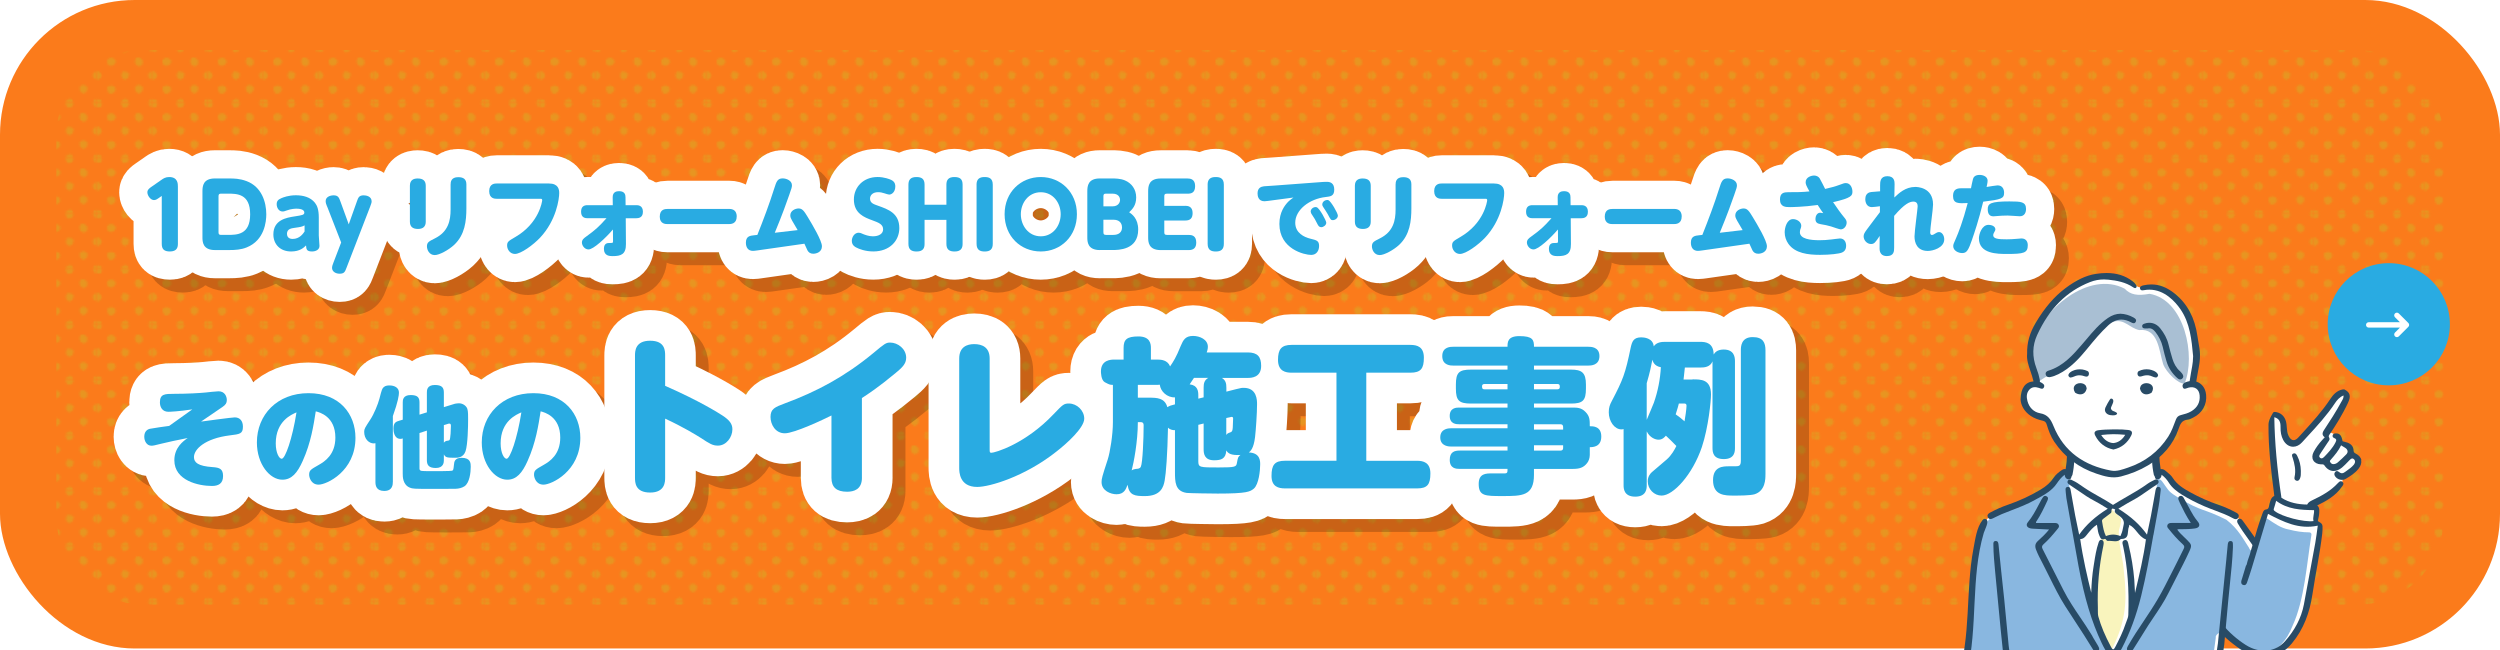 <?xml version="1.0" encoding="UTF-8"?>
<svg xmlns="http://www.w3.org/2000/svg" width="798" height="207.5" xmlns:xlink="http://www.w3.org/1999/xlink" viewBox="0 0 798 207.5">
  <defs>
    <style>
      .cls-1, .cls-2, .cls-3, .cls-4, .cls-5, .cls-6, .cls-7, .cls-8 {
        fill: none;
      }

      .cls-2 {
        isolation: isolate;
      }

      .cls-9 {
        fill: #fb7b1b;
      }

      .cls-10 {
        fill: #f9f4bd;
      }

      .cls-11 {
        fill: #fff;
      }

      .cls-12 {
        fill: #89b7e0;
      }

      .cls-13 {
        fill: #b9d430;
      }

      .cls-14 {
        fill: #a9bfd3;
      }

      .cls-15 {
        fill: #284b66;
      }

      .cls-16 {
        fill: #29abe2;
      }

      .cls-3, .cls-4 {
        stroke-width: 19.56px;
      }

      .cls-3, .cls-4, .cls-5, .cls-6 {
        stroke-linecap: round;
        stroke-linejoin: round;
      }

      .cls-3, .cls-6 {
        stroke: #fff;
      }

      .cls-4, .cls-5 {
        stroke: #000;
      }

      .cls-5, .cls-6 {
        stroke-width: 18px;
      }

      .cls-17 {
        fill: url(#_新規パターンスウォッチ_6);
        mix-blend-mode: screen;
        opacity: .3;
      }

      .cls-7 {
        mix-blend-mode: multiply;
        opacity: .2;
      }

      .cls-8 {
        clip-path: url(#clippath);
      }
    </style>
    <pattern id="_新規パターンスウォッチ_6" data-name="新規パターンスウォッチ 6" x="0" y="0" width="28.8" height="28.8" patternTransform="translate(-694.17 -7697.49) scale(.61)" patternUnits="userSpaceOnUse" viewBox="0 0 28.8 28.8">
      <g>
        <g>
          <rect class="cls-1" y="0" width="28.8" height="28.8"/>
          <g>
            <path class="cls-13" d="m14.4,16.67c.39,0,.64-.42.96-.61.33-.19.59-.33.78-.66.18-.32.23-.61.23-1s.25-.85.06-1.17c-.19-.33-.66-.43-.99-.62-.32-.18-.64-.23-1.04-.23s-.87-.22-1.19-.03c-.33.19-.39.71-.57,1.04-.18.32-.18.62-.18,1.02s.02.69.2,1c.19.33.4.56.73.75.32.18.62.52,1.01.52Z"/>
            <path class="cls-13" d="m7.2,23.97c.39,0,.75-.33,1.07-.51.33-.19.71-.39.9-.72.18-.32.26-.74.26-1.14s-.09-.82-.27-1.13c-.19-.33-.68-.34-1.01-.53-.32-.18-.57-.34-.96-.34s-.66.12-.98.3c-.33.19-.86.2-1.05.53-.18.32-.05.78-.05,1.17s.14.69.32,1.01c.19.33.24.86.56,1.05.32.18.79.31,1.19.31Z"/>
            <path class="cls-13" d="m21.6,23.85c.39,0,.68-.33,1-.52.33-.19.61-.37.8-.7.18-.32.26-.64.26-1.04s.18-.87,0-1.18c-.19-.33-.65-.48-.98-.67-.32-.18-.68-.42-1.07-.42s-.8.16-1.12.34c-.33.19-.66.47-.85.8-.18.32.05.74.05,1.13s0,.68.18,1c.19.33.43.51.75.7.32.18.59.55.98.55Z"/>
            <path class="cls-13" d="m7.2,9.37c.39,0,.66-.3.97-.48.33-.19.76-.25.95-.58.18-.32.49-.71.49-1.11s-.28-.81-.46-1.13c-.19-.33-.62-.42-.95-.61-.32-.18-.61-.34-1-.34s-.71.11-1.03.3c-.33.19-.83.27-1.02.59-.18.32-.09.79-.09,1.18s-.01.82.17,1.14c.19.33.53.61.85.8.32.18.72.23,1.12.23Z"/>
            <path class="cls-13" d="m21.6,9.6c.39,0,.85-.19,1.17-.38.33-.19.68-.52.87-.84.18-.32-.03-.78-.03-1.17s.06-.77-.12-1.08c-.19-.33-.58-.41-.9-.6-.32-.18-.58-.53-.97-.53s-.89-.05-1.21.13c-.33.19-.55.63-.74.96-.18.32-.05.73-.05,1.13s.02.72.2,1.04c.19.33.44.55.77.74.32.18.63.62,1.03.62Z"/>
          </g>
        </g>
        <path class="cls-13" d="m28.9,30.79c.39,0,.87.22,1.19.04.33-.19.7-.53.89-.86.18-.32.04-.81.04-1.2s.06-.84-.12-1.16c-.19-.33-.63-.47-.95-.66-.32-.18-.66-.09-1.05-.09s-.84-.28-1.15-.09c-.33.19-.59.55-.78.88-.18.32-.44.72-.44,1.12s.49.67.67.98c.19.33.27.75.6.94.32.18.72.1,1.11.1Z"/>
        <path class="cls-13" d="m.1,1.99c.39,0,.87.22,1.19.04.33-.19.7-.53.89-.86.18-.32.04-.81.04-1.2s.06-.84-.12-1.16c-.19-.33-.63-.47-.95-.66-.32-.18-.66-.09-1.05-.09s-.84-.28-1.15-.09c-.33.19-.59.55-.78.88-.18.32-.44.72-.44,1.12s.49.67.67.98c.19.33.27.75.6.94.32.18.72.1,1.11.1Z"/>
        <path class="cls-13" d="m28.9,1.99c.39,0,.87.22,1.19.04.33-.19.7-.53.89-.86.18-.32.04-.81.04-1.2s.06-.84-.12-1.16c-.19-.33-.63-.47-.95-.66-.32-.18-.66-.09-1.05-.09s-.84-.28-1.15-.09c-.33.19-.59.55-.78.88-.18.32-.44.72-.44,1.12s.49.67.67.98c.19.33.27.75.6.94.32.18.72.1,1.11.1Z"/>
        <path class="cls-13" d="m.1,30.79c.39,0,.87.22,1.19.04.33-.19.7-.53.89-.86.18-.32.04-.81.04-1.2s.06-.84-.12-1.16c-.19-.33-.63-.47-.95-.66-.32-.18-.66-.09-1.05-.09s-.84-.28-1.15-.09c-.33.19-.59.55-.78.88-.18.32-.44.72-.44,1.12s.49.67.67.98c.19.33.27.75.6.94.32.18.72.1,1.11.1Z"/>
        <path class="cls-13" d="m.08,16.68c.39,0,.69-.35,1.01-.54.33-.19.52-.42.71-.75.18-.32.46-.6.46-.99s-.28-.67-.47-.99c-.19-.33-.34-.63-.67-.82-.32-.18-.65-.46-1.04-.46s-.78.19-1.09.37c-.33.19-.79.37-.98.7-.18.32-.25.81-.25,1.2s.11.86.3,1.18c.19.33.71.37,1.03.56.32.18.61.54,1,.54Z"/>
        <path class="cls-13" d="m28.88,16.68c.39,0,.69-.35,1.01-.54.33-.19.52-.42.71-.75.18-.32.46-.6.46-.99s-.28-.67-.47-.99c-.19-.33-.34-.63-.67-.82-.32-.18-.65-.46-1.04-.46s-.78.19-1.09.37c-.33.19-.79.37-.98.7-.18.32-.25.81-.25,1.2s.11.86.3,1.18c.19.33.71.37,1.03.56.32.18.61.54,1,.54Z"/>
        <path class="cls-13" d="m14.4,30.99c.39,0,.65-.17.97-.36.33-.19.58-.35.77-.68.18-.32.28-.61.28-1s-.08-.69-.27-1.01c-.19-.33-.23-.86-.56-1.05-.32-.18-.8-.35-1.19-.35s-.75.38-1.06.57c-.33.19-.75.36-.94.68-.18.32-.1.76-.1,1.16s.26.64.45.95c.19.33.17.86.5,1.05.32.18.76.04,1.15.04Z"/>
        <path class="cls-13" d="m14.4,2.19c.39,0,.65-.17.97-.36.33-.19.58-.35.77-.68.18-.32.28-.61.28-1s-.08-.7-.27-1.01c-.19-.33-.23-.86-.56-1.05-.32-.18-.8-.35-1.19-.35s-.75.38-1.06.57c-.33.19-.75.36-.94.68-.18.32-.1.76-.1,1.16s.26.64.45.95c.19.33.17.86.5,1.05.32.18.76.04,1.15.04Z"/>
      </g>
    </pattern>
    <clipPath id="clippath">
      <rect class="cls-1" x="600" y="72.92" width="160" height="134.58"/>
    </clipPath>
  </defs>
  <g class="cls-2">
    <g id="_レイヤー_2" data-name="レイヤー 2">
      <g id="_レイヤー_1-2" data-name="レイヤー 1">
        <g id="_トイレ施工事例バナー" data-name="トイレ施工事例バナー">
          <rect class="cls-9" width="798" height="207" rx="43.01" ry="43.01"/>
          <rect class="cls-17" x="18" y="16" width="762" height="177" rx="27.57" ry="27.57"/>
          <g>
            <g>
              <g class="cls-7">
                <path class="cls-4" d="m68.29,138.69c1.55-.21,9.89-1.34,10.77-1.34,1.65,0,2.6,1.16,2.6,2.96,0,2.29-.99,2.39-4.19,2.78-7.95.99-11.44,4.43-11.44,6.93,0,1.72,1.27,2.88,5.95,3.2,2.25.14,3.34.6,3.34,2.85,0,2.46-1.55,3.17-3.55,3.17-4.22,0-12-1.69-12-8.2,0-4.05,2.81-6.09,4.26-7.11-3.66.74-6.26,1.27-8.3,1.79-2.36.6-2.78.67-3.27.67-1.51,0-2.29-1.48-2.29-2.88,0-1.76,1.09-2.39,1.86-2.53,1.06-.21,5.17-.81,6.09-.91,2.46-1.76,5.81-4.12,7.39-5.28-4.33.67-7.21.77-7.64.77-1.97,0-2.71-1.55-2.71-2.99,0-2.71,1.55-2.74,4.61-2.74,4.19,0,8.23-.25,9.96-.42.6-.07,3.48-.39,4.15-.39,1.97,0,2.64,1.62,2.64,2.81,0,.92-.35,1.48-1.37,2.18l-6.86,4.68Z"/>
                <path class="cls-4" d="m100.76,151.22c-1.72,3.87-3.55,6.02-6.51,6.02-4.01,0-8.13-4.96-8.13-11.89,0-8.8,6.47-15.73,16.47-15.73s14.99,6.72,14.99,14.25c0,10.7-9.22,14.95-11.75,14.95s-3.03-2.5-3.03-3.13c0-1.48.53-1.72,3.06-3.17,2.01-1.13,5.31-3.34,5.31-8.73,0-6.72-5-8.06-6.26-8.37-.7,4.47-1.55,10.03-4.15,15.8Zm-8.62-5.59c0,3.17,1.13,4.93,1.9,4.93,1.13,0,3.41-6.44,4.72-14.81-1.55.67-6.62,2.78-6.62,9.89Z"/>
                <path class="cls-4" d="m129.51,157.98c0,.67,0,2.85-2.74,2.85-2.57,0-2.81-1.76-2.81-2.85v-12.39c-.14.04-.32.07-.53.07-1.55,0-3.06-1.41-3.06-3.7,0-.95.21-1.23,1.97-3.94,1.13-1.69,2.43-4.86,2.89-6.62.77-2.99.88-3.31,1.44-3.76.53-.46,1.34-.49,1.76-.49.32,0,3.03,0,3.03,2.36,0,.7-.25,2.75-1.94,7.42v21.04Zm3.17-19.88v-5.49c0-.7,0-2.39,2.53-2.39,2.32,0,2.81.88,2.81,2.39v3.87l2.36-.74v-6.3c0-.7,0-2.43,2.53-2.43,2.29,0,2.89.84,2.89,2.43v4.64l3.55-1.09c.14-.04.84-.14,1.27-.14,1.34,0,2.39.92,2.67,1.76.28.77.25,2.5.25,3.27,0,2.53-.11,8.06-.81,10.24-.7,2.11-2.57,2.11-3.17,2.11-2.6,0-3.24,0-3.76-1.09v1.86c0,.63-.04,2.5-2.57,2.5-2.25,0-2.85-.95-2.85-2.5v-9.43l-2.36.77v11.29c0,.21,0,.63.53.77.35.11,2.96.11,3.62.11.84,0,5.95,0,6.26-.14.42-.18.42-.35.6-1.97.07-.81.21-2.15,2.43-2.15,2.92,0,2.92,1.79,2.92,2.88,0,1.87-.39,5.1-1.97,6.19-.84.56-1.86.77-2.78.81-.91.04-6.9.04-7.14.04-6.44,0-6.62-.04-7.53-.39-2.29-.92-2.29-3.52-2.29-4.5v-11.22c-.18.07-.39.14-.74.14-2.01,0-2.22-2.43-2.22-3.27,0-1.9.77-2.22,2.01-2.57l.95-.28Zm13.12,1.72v5.59c.42-.53.98-.6,1.09-.6.39-.04.49-.07.7-.21.35-.28.46-3.73.46-4.47,0-.39,0-.81-.53-.81-.18,0-.49.11-.67.18l-1.06.32Z"/>
                <path class="cls-4" d="m172.54,151.22c-1.72,3.87-3.55,6.02-6.51,6.02-4.01,0-8.13-4.96-8.13-11.89,0-8.8,6.47-15.73,16.47-15.73s14.99,6.72,14.99,14.25c0,10.7-9.22,14.95-11.75,14.95s-3.03-2.5-3.03-3.13c0-1.48.53-1.72,3.06-3.17,2.01-1.13,5.31-3.34,5.31-8.73,0-6.72-5-8.06-6.26-8.37-.7,4.47-1.55,10.03-4.15,15.8Zm-8.62-5.59c0,3.17,1.13,4.93,1.9,4.93,1.13,0,3.41-6.44,4.72-14.81-1.55.67-6.62,2.78-6.62,9.89Z"/>
                <path class="cls-4" d="m216.43,156.56c0,1.28,0,4.78-4.78,4.78s-4.84-3.19-4.84-4.78v-38.9c0-1.43.05-4.78,4.84-4.78s4.78,3.24,4.78,4.78v9.62c11.16,4.89,17.22,8.77,18.28,9.46,2.29,1.49,3.19,2.71,3.19,4.41,0,2.55-1.97,5.21-4.62,5.21-1.7,0-2.6-.58-5.53-2.5-1.54-.96-5.47-3.4-11.32-6.11v18.81Z"/>
                <path class="cls-4" d="m279.25,156.62c0,3.72-2.55,4.46-4.73,4.46-3.4,0-5-1.43-5-4.46v-19.88c-2.39,1.22-11.85,5.69-14.88,5.69s-4.57-2.82-4.57-5.21c0-2.6,1.38-3.14,4.62-4.36,10.04-3.72,19.03-8.45,28.27-16.1,3.56-2.98,3.99-3.29,5.31-3.29,2.44,0,5.1,2.02,5.1,4.84,0,1.97-1.28,3.14-3.45,4.94-5.37,4.46-8.77,6.7-10.68,7.92v25.46Z"/>
                <path class="cls-4" d="m320.02,147.53c0,.85,0,1.12.53,1.12,1.12,0,10.84-2.76,19.93-12.38,2.87-2.98,3.19-3.35,4.84-3.35,2.55,0,4.89,2.23,4.89,4.84,0,2.87-5.47,7.87-8.98,10.58-10.04,7.92-21.21,11.21-25.19,11.21-5.74,0-5.74-4.89-5.74-6.11v-34.86c0-3.72,2.5-4.62,4.78-4.62,2.55,0,4.94,1.01,4.94,4.62v28.96Z"/>
                <path class="cls-4" d="m395.54,129.14l3.14-.8c1.65-.42,1.81-.42,2.44-.42,4.25,0,4.25,3.99,4.25,5.26,0,2.76-.37,8.18-.64,10.47-.43,3.61-1.44,4.46-1.97,4.89,3.61.16,3.61,2.71,3.61,3.83,0,1.91-.43,6.32-2.02,7.71-1.17.96-2.07,1.59-11.53,1.59-1.43,0-9.19-.11-9.88-.21-3.77-.53-3.77-3.56-3.77-6.8v-13.23c-.43,0-1.44,0-2.23-.8-.16,8.5-.64,14.67-1.06,16.9-.37,2.02-1.22,4.94-6.32,4.94-3.24,0-5-.21-5.53-3.61-.48,1.33-1.06,3.03-3.51,3.03-1.86,0-4.78-1.12-4.78-3.88,0-1.06.16-1.7,1.97-7.23.74-2.29,1.65-7.87,1.65-11.9v-11.91c-1.01,0-1.17-.11-2.6-.85-1.22-.69-1.22-3.24-1.22-3.45,0-3.72,3.29-3.77,4.25-3.77h2.98v-3.72c0-2.66,1.01-3.67,4.73-3.67s3.99,2.34,3.99,3.67v3.72h2.13c1.06,0,3.19.11,3.99,2.18,1.01-1.49,1.91-2.82,3.4-6.54.8-1.91,1.49-3.19,3.93-3.19,2.13,0,4.73,1.12,4.73,3.46,0,.8-.27,1.54-.37,1.81h13.13c3.14,0,4.25,1.43,4.25,4.3,0,3.77-3.24,3.83-4.25,3.83h-8.29c1.22.74,1.44,1.75,1.44,3.14v1.28Zm-28.22,9.73c0,6.27-1.33,12.97-1.97,15.41.37-.27.8-.42,1.33-.48.64-.05,1.28-.05,1.59-.69.58-1.17.9-9.04.9-13.23,0-1.01-.64-1.01-.9-1.01h-.96Zm3.67-7.81c2.34,0,4.94.05,5.74,3.03.69-.43,1.33-.64,2.44-.9v-2.23c-2.5.11-4.62-1.91-4.84-4.04-.16,0-.43.05-.74.05h-6.27v4.09h3.67Zm17.33-3.19c0-1.38.21-2.39,1.49-3.14h-4.57c-.9,1.38-1.12,1.65-1.38,2.07,2.6.32,2.76,2.23,2.76,3.51v1.06l1.7-.42v-3.08Zm0,11.43l-1.7.42v11.64c0,1.97.48,1.97,6.43,1.97,5.53,0,5.69-.21,5.9-1.49.32-1.65.32-1.86,1.12-2.5-2.98.16-3.88-.43-4.52-1.44-.16,2.66-1.59,3.14-3.88,3.14-3.08,0-3.35-2.07-3.35-3.51v-8.24Zm7.23,3.67c.32-.48.42-.53,1.43-.9.48-.16.58-.69.64-1.49.05-.58.11-2.18.11-2.82,0-.21,0-.58-.48-.58-.16,0-.32.11-.69.16l-1.01.21v5.42Z"/>
                <path class="cls-4" d="m440.24,151.2h16.21c1.97,0,4.25.53,4.25,4.04s-.96,4.78-4.25,4.78h-42.15c-2.07,0-4.31-.53-4.31-3.99s.96-4.84,4.31-4.84h16.42v-28.11h-14.35c-1.81,0-4.31-.42-4.31-4.09,0-3.35,1.06-4.78,4.31-4.78h37.95c2.23,0,4.3.64,4.3,4.09s-.96,4.78-4.3,4.78h-14.08v28.11Z"/>
                <path class="cls-4" d="m511.57,149.44c0,.85-.32,1.86-.85,2.5-1.17,1.49-2.44,1.86-4.68,1.86h-12.28v1.91c0,6.75-3.83,6.75-10.04,6.75-5.58,0-7.6,0-7.6-3.88,0-3.35,2.34-3.35,4.25-3.35h3.99c.96,0,.96-.37.96-1.44h-15.25c-1.17,0-3.19-.11-3.19-2.87,0-2.6,1.59-2.98,3.19-2.98h15.25v-1.28h-17.91c-.64,0-3.56,0-3.56-2.92s2.87-2.92,3.56-2.92h17.91v-1.28h-15.47c-.74,0-2.98,0-2.98-2.66s2.23-2.66,2.98-2.66h15.47v-1.28h-11.64c-3.83,0-4.84-.96-4.84-4.78v-1.28c0-3.83,1.01-4.78,4.84-4.78h11.64v-1.28h-17.27c-.8,0-3.56,0-3.56-3.03s2.76-2.98,3.56-2.98h17.27c0-1.43,0-3.4,3.77-3.4,4.31,0,4.68,1.22,4.68,3.4h17.33c.8,0,3.56,0,3.56,2.98s-2.76,3.03-3.56,3.03h-17.33v1.28h11.8c3.45,0,4.78.96,4.78,4.78v1.28c0,3.83-1.01,4.78-4.78,4.78h-11.8v1.28h12.28c1.44,0,2.82,0,4.15,1.38,1.38,1.38,1.38,2.6,1.38,4.57,1.06,0,3.67,0,3.67,3.29s-2.6,3.4-3.67,3.4v2.55Zm-26.25-21.05v-1.7h-7.33c-.43,0-.8.16-.8.69s0,1.01.8,1.01h7.33Zm8.45,0h7.44c.42,0,.8-.16.8-.69s0-1.01-.8-1.01h-7.44v1.7Zm0,11.16v1.7h9.3v-.85c0-.53-.27-.85-.8-.85h-8.5Zm9.3,6.7h-9.3v1.7h8.5c.53,0,.8-.32.8-.8v-.9Z"/>
                <path class="cls-4" d="m544.36,125.21c2.76,0,5.9,0,5.9,4.84,0,1.97-.8,10.42-2.92,16.79-2.98,8.77-9.09,15.47-12.86,15.47-2.34,0-4.41-2.02-4.41-4.57,0-1.54.85-2.5,1.33-2.92l4.73-4.04c1.49-1.28,2.55-3.19,3.08-4.3-1.33-1.38-2.82-2.82-3.35-3.29-.37.42-1.06,1.28-2.34,1.28-1.06,0-2.82-.69-3.77-2.66v17.17c0,.96,0,3.67-3.67,3.67s-3.72-2.66-3.72-3.67v-17.91c-.21.05-.37.11-.69.11-2.23,0-4.04-2.6-4.04-5.47,0-1.54.37-2.44.9-3.45,3.67-7.02,4.36-8.77,6.11-17.22.43-1.91.9-3.24,3.35-3.24.74,0,3.77.16,3.99,2.87.96-1.38,2.66-1.43,3.61-1.43h11.27c1.7,0,4.2.27,4.25,4.04.32-.53,1.06-1.59,3.19-1.59,3.4,0,3.61,2.5,3.61,3.72v27.64c0,1.06,0,3.61-3.56,3.61-3.3,0-3.61-2.02-3.61-3.61v-27.58c-.74,1.81-2.55,1.97-3.88,1.97h-4.94c-.16,1.33-.27,2.55-.42,3.83h2.87Zm-14.62,12.92c.32-.8,1.97-4.57,2.29-5.47,1.28-3.67,2.02-7.49,2.23-11.32-2.13-.37-2.55-1.81-2.71-2.39-.48,2.39-.74,3.83-1.81,7.49v11.69Zm10.26-5.21c-.16.64-.37,1.49-1.01,3.46,1.22.85,1.75,1.28,2.82,2.23.21-1.17.64-3.99.64-5,0-.48-.27-.69-.69-.69h-1.75Zm27.64,22.64c0,1.43,0,5.21-3.45,6.32-1.44.43-5,.43-6.64.43-2.82,0-6.64,0-6.64-4.94,0-4.41,3.29-4.41,5.1-4.41,2.55,0,2.82,0,3.14-.16.53-.21.64-.8.64-1.7v-35.13c0-1.06,0-4.25,3.77-4.25,3.35,0,4.09,1.81,4.09,4.25v39.59Z"/>
              </g>
              <g>
                <path class="cls-3" d="m64.17,134.57c1.55-.21,9.89-1.34,10.77-1.34,1.65,0,2.6,1.16,2.6,2.96,0,2.29-.99,2.39-4.19,2.78-7.95.99-11.44,4.43-11.44,6.93,0,1.72,1.27,2.88,5.95,3.2,2.25.14,3.34.6,3.34,2.85,0,2.46-1.55,3.17-3.55,3.17-4.22,0-12-1.69-12-8.2,0-4.05,2.81-6.09,4.26-7.11-3.66.74-6.26,1.27-8.3,1.79-2.36.6-2.78.67-3.27.67-1.51,0-2.29-1.48-2.29-2.88,0-1.76,1.09-2.39,1.86-2.53,1.06-.21,5.17-.81,6.09-.91,2.46-1.76,5.81-4.12,7.39-5.28-4.33.67-7.21.77-7.64.77-1.97,0-2.71-1.55-2.71-2.99,0-2.71,1.55-2.74,4.61-2.74,4.19,0,8.23-.25,9.96-.42.6-.07,3.48-.39,4.15-.39,1.97,0,2.64,1.62,2.64,2.81,0,.92-.35,1.48-1.37,2.18l-6.86,4.68Z"/>
                <path class="cls-3" d="m96.64,147.1c-1.72,3.87-3.55,6.02-6.51,6.02-4.01,0-8.13-4.96-8.13-11.89,0-8.8,6.47-15.73,16.47-15.73s14.99,6.72,14.99,14.25c0,10.7-9.22,14.95-11.75,14.95s-3.03-2.5-3.03-3.13c0-1.48.53-1.72,3.06-3.17,2.01-1.13,5.31-3.34,5.31-8.73,0-6.72-5-8.06-6.26-8.37-.7,4.47-1.55,10.03-4.15,15.8Zm-8.62-5.59c0,3.17,1.13,4.93,1.9,4.93,1.13,0,3.41-6.44,4.72-14.81-1.55.67-6.62,2.78-6.62,9.89Z"/>
                <path class="cls-3" d="m125.39,153.86c0,.67,0,2.85-2.74,2.85-2.57,0-2.81-1.76-2.81-2.85v-12.39c-.14.04-.32.07-.53.07-1.55,0-3.06-1.41-3.06-3.7,0-.95.21-1.23,1.97-3.94,1.13-1.69,2.43-4.86,2.89-6.62.77-2.99.88-3.31,1.44-3.76.53-.46,1.34-.49,1.76-.49.32,0,3.03,0,3.03,2.36,0,.7-.25,2.75-1.94,7.42v21.04Zm3.17-19.88v-5.49c0-.7,0-2.39,2.53-2.39,2.32,0,2.81.88,2.81,2.39v3.87l2.36-.74v-6.3c0-.7,0-2.43,2.53-2.43,2.29,0,2.89.84,2.89,2.43v4.64l3.55-1.09c.14-.04.84-.14,1.27-.14,1.34,0,2.39.92,2.67,1.76.28.77.25,2.5.25,3.27,0,2.53-.11,8.06-.81,10.24-.7,2.11-2.57,2.11-3.17,2.11-2.6,0-3.24,0-3.76-1.09v1.86c0,.63-.04,2.5-2.57,2.5-2.25,0-2.85-.95-2.85-2.5v-9.43l-2.36.77v11.29c0,.21,0,.63.53.77.35.11,2.96.11,3.62.11.84,0,5.95,0,6.26-.14.42-.18.42-.35.6-1.97.07-.81.21-2.15,2.43-2.15,2.92,0,2.92,1.79,2.92,2.88,0,1.87-.39,5.1-1.97,6.19-.84.56-1.86.77-2.78.81-.91.04-6.9.04-7.14.04-6.44,0-6.62-.04-7.53-.39-2.29-.92-2.29-3.52-2.29-4.5v-11.22c-.18.07-.39.14-.74.14-2.01,0-2.22-2.43-2.22-3.27,0-1.9.77-2.22,2.01-2.57l.95-.28Zm13.12,1.72v5.59c.42-.53.98-.6,1.09-.6.39-.04.49-.07.7-.21.35-.28.46-3.73.46-4.47,0-.39,0-.81-.53-.81-.18,0-.49.11-.67.18l-1.06.32Z"/>
                <path class="cls-3" d="m168.42,147.1c-1.72,3.87-3.55,6.02-6.51,6.02-4.01,0-8.13-4.96-8.13-11.89,0-8.8,6.47-15.73,16.47-15.73s14.99,6.72,14.99,14.25c0,10.7-9.22,14.95-11.75,14.95s-3.03-2.5-3.03-3.13c0-1.48.53-1.72,3.06-3.17,2.01-1.13,5.31-3.34,5.31-8.73,0-6.72-5-8.06-6.26-8.37-.7,4.47-1.55,10.03-4.15,15.8Zm-8.62-5.59c0,3.17,1.13,4.93,1.9,4.93,1.13,0,3.41-6.44,4.72-14.81-1.55.67-6.62,2.78-6.62,9.89Z"/>
                <path class="cls-3" d="m212.31,152.44c0,1.28,0,4.78-4.78,4.78s-4.84-3.19-4.84-4.78v-38.9c0-1.43.05-4.78,4.84-4.78s4.78,3.24,4.78,4.78v9.62c11.16,4.89,17.22,8.77,18.28,9.46,2.29,1.49,3.19,2.71,3.19,4.41,0,2.55-1.97,5.21-4.62,5.21-1.7,0-2.6-.58-5.53-2.5-1.54-.96-5.47-3.4-11.32-6.11v18.81Z"/>
                <path class="cls-3" d="m275.13,152.5c0,3.72-2.55,4.46-4.73,4.46-3.4,0-5-1.43-5-4.46v-19.88c-2.39,1.22-11.85,5.69-14.88,5.69s-4.57-2.82-4.57-5.21c0-2.6,1.38-3.14,4.62-4.36,10.04-3.72,19.03-8.45,28.27-16.1,3.56-2.98,3.99-3.29,5.31-3.29,2.44,0,5.1,2.02,5.1,4.84,0,1.97-1.28,3.14-3.45,4.94-5.37,4.46-8.77,6.7-10.68,7.92v25.46Z"/>
                <path class="cls-3" d="m315.9,143.41c0,.85,0,1.12.53,1.12,1.12,0,10.84-2.76,19.93-12.38,2.87-2.98,3.19-3.35,4.84-3.35,2.55,0,4.89,2.23,4.89,4.84,0,2.87-5.47,7.87-8.98,10.58-10.04,7.92-21.21,11.21-25.19,11.21-5.74,0-5.74-4.89-5.74-6.11v-34.86c0-3.72,2.5-4.62,4.78-4.62,2.55,0,4.94,1.01,4.94,4.62v28.96Z"/>
                <path class="cls-3" d="m391.42,125.02l3.14-.8c1.65-.42,1.81-.42,2.44-.42,4.25,0,4.25,3.99,4.25,5.26,0,2.76-.37,8.18-.64,10.47-.43,3.61-1.44,4.46-1.97,4.89,3.61.16,3.61,2.71,3.61,3.83,0,1.91-.43,6.32-2.02,7.71-1.17.96-2.07,1.59-11.53,1.59-1.43,0-9.19-.11-9.88-.21-3.77-.53-3.77-3.56-3.77-6.8v-13.23c-.43,0-1.44,0-2.23-.8-.16,8.5-.64,14.67-1.06,16.9-.37,2.02-1.22,4.94-6.32,4.94-3.24,0-5-.21-5.53-3.61-.48,1.33-1.06,3.03-3.51,3.03-1.86,0-4.78-1.12-4.78-3.88,0-1.06.16-1.7,1.97-7.23.74-2.29,1.65-7.87,1.65-11.9v-11.91c-1.01,0-1.17-.11-2.6-.85-1.22-.69-1.22-3.24-1.22-3.45,0-3.72,3.29-3.77,4.25-3.77h2.98v-3.72c0-2.66,1.01-3.67,4.73-3.67s3.99,2.34,3.99,3.67v3.72h2.13c1.06,0,3.19.11,3.99,2.18,1.01-1.49,1.91-2.82,3.4-6.54.8-1.91,1.49-3.19,3.93-3.19,2.13,0,4.73,1.12,4.73,3.46,0,.8-.27,1.54-.37,1.81h13.13c3.14,0,4.25,1.43,4.25,4.3,0,3.77-3.24,3.83-4.25,3.83h-8.29c1.22.74,1.44,1.75,1.44,3.14v1.28Zm-28.22,9.73c0,6.27-1.33,12.97-1.97,15.41.37-.27.8-.42,1.33-.48.64-.05,1.28-.05,1.59-.69.58-1.17.9-9.04.9-13.23,0-1.01-.64-1.01-.9-1.01h-.96Zm3.67-7.81c2.34,0,4.94.05,5.74,3.03.69-.43,1.33-.64,2.44-.9v-2.23c-2.5.11-4.62-1.91-4.84-4.04-.16,0-.43.05-.74.05h-6.27v4.09h3.67Zm17.33-3.19c0-1.38.21-2.39,1.49-3.14h-4.57c-.9,1.38-1.12,1.65-1.38,2.07,2.6.32,2.76,2.23,2.76,3.51v1.06l1.7-.42v-3.08Zm0,11.43l-1.7.42v11.64c0,1.97.48,1.97,6.43,1.97,5.53,0,5.69-.21,5.9-1.49.32-1.65.32-1.86,1.12-2.5-2.98.16-3.88-.43-4.52-1.44-.16,2.66-1.59,3.14-3.88,3.14-3.08,0-3.35-2.07-3.35-3.51v-8.24Zm7.23,3.67c.32-.48.42-.53,1.43-.9.48-.16.58-.69.64-1.49.05-.58.11-2.18.11-2.82,0-.21,0-.58-.48-.58-.16,0-.32.11-.69.16l-1.01.21v5.42Z"/>
                <path class="cls-3" d="m436.12,147.08h16.21c1.97,0,4.25.53,4.25,4.04s-.96,4.78-4.25,4.78h-42.15c-2.07,0-4.31-.53-4.31-3.99s.96-4.84,4.31-4.84h16.42v-28.11h-14.35c-1.81,0-4.31-.42-4.31-4.09,0-3.35,1.06-4.78,4.31-4.78h37.95c2.23,0,4.3.64,4.3,4.09s-.96,4.78-4.3,4.78h-14.08v28.11Z"/>
                <path class="cls-3" d="m507.45,145.32c0,.85-.32,1.86-.85,2.5-1.17,1.49-2.44,1.86-4.68,1.86h-12.28v1.91c0,6.75-3.83,6.75-10.04,6.75-5.58,0-7.6,0-7.6-3.88,0-3.35,2.34-3.35,4.25-3.35h3.99c.96,0,.96-.37.96-1.44h-15.25c-1.17,0-3.19-.11-3.19-2.87,0-2.6,1.59-2.98,3.19-2.98h15.25v-1.28h-17.91c-.64,0-3.56,0-3.56-2.92s2.87-2.92,3.56-2.92h17.91v-1.28h-15.47c-.74,0-2.98,0-2.98-2.66s2.23-2.66,2.98-2.66h15.47v-1.28h-11.64c-3.83,0-4.84-.96-4.84-4.78v-1.28c0-3.83,1.01-4.78,4.84-4.78h11.64v-1.28h-17.27c-.8,0-3.56,0-3.56-3.03s2.76-2.98,3.56-2.98h17.27c0-1.43,0-3.4,3.77-3.4,4.31,0,4.68,1.22,4.68,3.4h17.33c.8,0,3.56,0,3.56,2.98s-2.76,3.03-3.56,3.03h-17.33v1.28h11.8c3.45,0,4.78.96,4.78,4.78v1.28c0,3.83-1.01,4.78-4.78,4.78h-11.8v1.28h12.28c1.44,0,2.82,0,4.15,1.38,1.38,1.38,1.38,2.6,1.38,4.57,1.06,0,3.67,0,3.67,3.29s-2.6,3.4-3.67,3.4v2.55Zm-26.25-21.05v-1.7h-7.33c-.43,0-.8.16-.8.69s0,1.01.8,1.01h7.33Zm8.45,0h7.44c.42,0,.8-.16.8-.69s0-1.01-.8-1.01h-7.44v1.7Zm0,11.16v1.7h9.3v-.85c0-.53-.27-.85-.8-.85h-8.5Zm9.3,6.7h-9.3v1.7h8.5c.53,0,.8-.32.8-.8v-.9Z"/>
                <path class="cls-3" d="m540.25,121.09c2.76,0,5.9,0,5.9,4.84,0,1.97-.8,10.42-2.92,16.79-2.98,8.77-9.09,15.47-12.86,15.47-2.34,0-4.41-2.02-4.41-4.57,0-1.54.85-2.5,1.33-2.92l4.73-4.04c1.49-1.28,2.55-3.19,3.08-4.3-1.33-1.38-2.82-2.82-3.35-3.29-.37.42-1.06,1.28-2.34,1.28-1.06,0-2.82-.69-3.77-2.66v17.17c0,.96,0,3.67-3.67,3.67s-3.72-2.66-3.72-3.67v-17.91c-.21.05-.37.11-.69.11-2.23,0-4.04-2.6-4.04-5.47,0-1.54.37-2.44.9-3.45,3.67-7.02,4.36-8.77,6.11-17.22.43-1.91.9-3.24,3.35-3.24.74,0,3.77.16,3.99,2.87.96-1.38,2.66-1.43,3.61-1.43h11.27c1.7,0,4.2.27,4.25,4.04.32-.53,1.06-1.59,3.19-1.59,3.4,0,3.61,2.5,3.61,3.72v27.64c0,1.06,0,3.61-3.56,3.61-3.3,0-3.61-2.02-3.61-3.61v-27.58c-.74,1.81-2.55,1.97-3.88,1.97h-4.94c-.16,1.33-.27,2.55-.42,3.83h2.87Zm-14.62,12.92c.32-.8,1.97-4.57,2.29-5.47,1.28-3.67,2.02-7.49,2.23-11.32-2.13-.37-2.55-1.81-2.71-2.39-.48,2.39-.74,3.83-1.81,7.49v11.69Zm10.26-5.21c-.16.64-.37,1.49-1.01,3.46,1.22.85,1.75,1.28,2.82,2.23.21-1.17.64-3.99.64-5,0-.48-.27-.69-.69-.69h-1.75Zm27.64,22.64c0,1.43,0,5.21-3.45,6.32-1.44.43-5,.43-6.64.43-2.82,0-6.64,0-6.64-4.94,0-4.41,3.29-4.41,5.1-4.41,2.55,0,2.82,0,3.14-.16.53-.21.64-.8.64-1.7v-35.13c0-1.06,0-4.25,3.77-4.25,3.35,0,4.09,1.81,4.09,4.25v39.59Z"/>
              </g>
            </g>
            <g>
              <path class="cls-16" d="m64.17,134.57c1.55-.21,9.89-1.34,10.77-1.34,1.65,0,2.6,1.16,2.6,2.96,0,2.29-.99,2.39-4.19,2.78-7.95.99-11.44,4.43-11.44,6.93,0,1.72,1.27,2.88,5.95,3.2,2.25.14,3.34.6,3.34,2.85,0,2.46-1.55,3.17-3.55,3.17-4.22,0-12-1.69-12-8.2,0-4.05,2.81-6.09,4.26-7.11-3.66.74-6.26,1.27-8.3,1.79-2.36.6-2.78.67-3.27.67-1.51,0-2.29-1.48-2.29-2.88,0-1.76,1.09-2.39,1.86-2.53,1.06-.21,5.17-.81,6.09-.91,2.46-1.76,5.81-4.12,7.39-5.28-4.33.67-7.21.77-7.64.77-1.97,0-2.71-1.55-2.71-2.99,0-2.71,1.55-2.74,4.61-2.74,4.19,0,8.23-.25,9.96-.42.6-.07,3.48-.39,4.15-.39,1.97,0,2.64,1.62,2.64,2.81,0,.92-.35,1.48-1.37,2.18l-6.86,4.68Z"/>
              <path class="cls-16" d="m96.64,147.1c-1.72,3.87-3.55,6.02-6.51,6.02-4.01,0-8.13-4.96-8.13-11.89,0-8.8,6.47-15.73,16.47-15.73s14.99,6.72,14.99,14.25c0,10.7-9.22,14.95-11.75,14.95s-3.03-2.5-3.03-3.13c0-1.48.53-1.72,3.06-3.17,2.01-1.13,5.31-3.34,5.31-8.73,0-6.72-5-8.06-6.26-8.37-.7,4.47-1.55,10.03-4.15,15.8Zm-8.62-5.59c0,3.17,1.13,4.93,1.9,4.93,1.13,0,3.41-6.44,4.72-14.81-1.55.67-6.62,2.78-6.62,9.89Z"/>
              <path class="cls-16" d="m125.39,153.86c0,.67,0,2.85-2.74,2.85-2.57,0-2.81-1.76-2.81-2.85v-12.39c-.14.04-.32.07-.53.07-1.55,0-3.06-1.41-3.06-3.7,0-.95.21-1.23,1.97-3.94,1.13-1.69,2.43-4.86,2.89-6.62.77-2.99.88-3.31,1.44-3.76.53-.46,1.34-.49,1.76-.49.32,0,3.03,0,3.03,2.36,0,.7-.25,2.75-1.94,7.42v21.04Zm3.17-19.88v-5.49c0-.7,0-2.39,2.53-2.39,2.32,0,2.81.88,2.81,2.39v3.87l2.36-.74v-6.3c0-.7,0-2.43,2.53-2.43,2.29,0,2.89.84,2.89,2.43v4.64l3.55-1.09c.14-.04.84-.14,1.27-.14,1.34,0,2.39.92,2.67,1.76.28.77.25,2.5.25,3.27,0,2.53-.11,8.06-.81,10.24-.7,2.11-2.57,2.11-3.17,2.11-2.6,0-3.24,0-3.76-1.09v1.86c0,.63-.04,2.5-2.57,2.5-2.25,0-2.85-.95-2.85-2.5v-9.43l-2.36.77v11.29c0,.21,0,.63.53.77.35.11,2.96.11,3.62.11.84,0,5.95,0,6.26-.14.42-.18.42-.35.6-1.97.07-.81.21-2.15,2.43-2.15,2.92,0,2.92,1.79,2.92,2.88,0,1.87-.39,5.1-1.97,6.19-.84.56-1.86.77-2.78.81-.91.04-6.9.04-7.14.04-6.44,0-6.62-.04-7.53-.39-2.29-.92-2.29-3.52-2.29-4.5v-11.22c-.18.07-.39.14-.74.14-2.01,0-2.22-2.43-2.22-3.27,0-1.9.77-2.22,2.01-2.57l.95-.28Zm13.12,1.72v5.59c.42-.53.98-.6,1.09-.6.39-.04.49-.07.7-.21.35-.28.46-3.73.46-4.47,0-.39,0-.81-.53-.81-.18,0-.49.11-.67.18l-1.06.32Z"/>
              <path class="cls-16" d="m168.42,147.1c-1.72,3.87-3.55,6.02-6.51,6.02-4.01,0-8.13-4.96-8.13-11.89,0-8.8,6.47-15.73,16.47-15.73s14.99,6.72,14.99,14.25c0,10.7-9.22,14.95-11.75,14.95s-3.03-2.5-3.03-3.13c0-1.48.53-1.72,3.06-3.17,2.01-1.13,5.31-3.34,5.31-8.73,0-6.72-5-8.06-6.26-8.37-.7,4.47-1.55,10.03-4.15,15.8Zm-8.62-5.59c0,3.17,1.13,4.93,1.9,4.93,1.13,0,3.41-6.44,4.72-14.81-1.55.67-6.62,2.78-6.62,9.89Z"/>
              <path class="cls-16" d="m212.31,152.44c0,1.28,0,4.78-4.78,4.78s-4.84-3.19-4.84-4.78v-38.9c0-1.43.05-4.78,4.84-4.78s4.78,3.24,4.78,4.78v9.62c11.16,4.89,17.22,8.77,18.28,9.46,2.29,1.49,3.19,2.71,3.19,4.41,0,2.55-1.97,5.21-4.62,5.21-1.7,0-2.6-.58-5.53-2.5-1.54-.96-5.47-3.4-11.32-6.11v18.81Z"/>
              <path class="cls-16" d="m275.13,152.5c0,3.72-2.55,4.46-4.73,4.46-3.4,0-5-1.43-5-4.46v-19.88c-2.39,1.22-11.85,5.69-14.88,5.69s-4.57-2.82-4.57-5.21c0-2.6,1.38-3.14,4.62-4.36,10.04-3.72,19.03-8.45,28.27-16.1,3.56-2.98,3.99-3.29,5.31-3.29,2.44,0,5.1,2.02,5.1,4.84,0,1.97-1.28,3.14-3.45,4.94-5.37,4.46-8.77,6.7-10.68,7.92v25.46Z"/>
              <path class="cls-16" d="m315.9,143.41c0,.85,0,1.12.53,1.12,1.12,0,10.84-2.76,19.93-12.38,2.87-2.98,3.19-3.35,4.84-3.35,2.55,0,4.89,2.23,4.89,4.84,0,2.87-5.47,7.87-8.98,10.58-10.04,7.92-21.21,11.21-25.19,11.21-5.74,0-5.74-4.89-5.74-6.11v-34.86c0-3.72,2.5-4.62,4.78-4.62,2.55,0,4.94,1.01,4.94,4.62v28.96Z"/>
              <path class="cls-16" d="m391.42,125.02l3.14-.8c1.65-.42,1.81-.42,2.44-.42,4.25,0,4.25,3.99,4.25,5.26,0,2.76-.37,8.18-.64,10.47-.43,3.61-1.44,4.46-1.97,4.89,3.61.16,3.61,2.71,3.61,3.83,0,1.91-.43,6.32-2.02,7.71-1.17.96-2.07,1.59-11.53,1.59-1.43,0-9.19-.11-9.88-.21-3.77-.53-3.77-3.56-3.77-6.8v-13.23c-.43,0-1.44,0-2.23-.8-.16,8.5-.64,14.67-1.06,16.9-.37,2.02-1.22,4.94-6.32,4.94-3.24,0-5-.21-5.53-3.61-.48,1.33-1.06,3.03-3.51,3.03-1.86,0-4.78-1.12-4.78-3.88,0-1.06.16-1.7,1.97-7.23.74-2.29,1.65-7.87,1.65-11.9v-11.91c-1.01,0-1.17-.11-2.6-.85-1.22-.69-1.22-3.24-1.22-3.45,0-3.72,3.29-3.77,4.25-3.77h2.98v-3.72c0-2.66,1.01-3.67,4.73-3.67s3.99,2.34,3.99,3.67v3.72h2.13c1.06,0,3.19.11,3.99,2.18,1.01-1.49,1.91-2.82,3.4-6.54.8-1.91,1.49-3.19,3.93-3.19,2.13,0,4.73,1.12,4.73,3.46,0,.8-.27,1.54-.37,1.81h13.13c3.14,0,4.25,1.43,4.25,4.3,0,3.77-3.24,3.83-4.25,3.83h-8.29c1.22.74,1.44,1.75,1.44,3.14v1.28Zm-28.22,9.73c0,6.27-1.33,12.97-1.97,15.41.37-.27.8-.42,1.33-.48.64-.05,1.28-.05,1.59-.69.58-1.17.9-9.04.9-13.23,0-1.01-.64-1.01-.9-1.01h-.96Zm3.67-7.81c2.34,0,4.94.05,5.74,3.03.69-.43,1.33-.64,2.44-.9v-2.23c-2.5.11-4.62-1.91-4.84-4.04-.16,0-.43.05-.74.05h-6.27v4.09h3.67Zm17.33-3.19c0-1.38.21-2.39,1.49-3.14h-4.57c-.9,1.38-1.12,1.65-1.38,2.07,2.6.32,2.76,2.23,2.76,3.51v1.06l1.7-.42v-3.08Zm0,11.43l-1.7.42v11.64c0,1.97.48,1.97,6.43,1.97,5.53,0,5.69-.21,5.9-1.49.32-1.65.32-1.86,1.12-2.5-2.98.16-3.88-.43-4.52-1.44-.16,2.66-1.59,3.14-3.88,3.14-3.08,0-3.35-2.07-3.35-3.51v-8.24Zm7.23,3.67c.32-.48.42-.53,1.43-.9.48-.16.58-.69.64-1.49.05-.58.11-2.18.11-2.82,0-.21,0-.58-.48-.58-.16,0-.32.11-.69.16l-1.01.21v5.42Z"/>
              <path class="cls-16" d="m436.12,147.08h16.21c1.97,0,4.25.53,4.25,4.04s-.96,4.78-4.25,4.78h-42.15c-2.07,0-4.31-.53-4.31-3.99s.96-4.84,4.31-4.84h16.42v-28.11h-14.35c-1.81,0-4.31-.42-4.31-4.09,0-3.35,1.06-4.78,4.31-4.78h37.95c2.23,0,4.3.64,4.3,4.09s-.96,4.78-4.3,4.78h-14.08v28.11Z"/>
              <path class="cls-16" d="m507.45,145.32c0,.85-.32,1.86-.85,2.5-1.17,1.49-2.44,1.86-4.68,1.86h-12.28v1.91c0,6.75-3.83,6.75-10.04,6.75-5.58,0-7.6,0-7.6-3.88,0-3.35,2.34-3.35,4.25-3.35h3.99c.96,0,.96-.37.96-1.44h-15.25c-1.17,0-3.19-.11-3.19-2.87,0-2.6,1.59-2.98,3.19-2.98h15.25v-1.28h-17.91c-.64,0-3.56,0-3.56-2.92s2.87-2.92,3.56-2.92h17.91v-1.28h-15.47c-.74,0-2.98,0-2.98-2.66s2.23-2.66,2.98-2.66h15.47v-1.28h-11.64c-3.83,0-4.84-.96-4.84-4.78v-1.28c0-3.83,1.01-4.78,4.84-4.78h11.64v-1.28h-17.27c-.8,0-3.56,0-3.56-3.03s2.76-2.98,3.56-2.98h17.27c0-1.43,0-3.4,3.77-3.4,4.31,0,4.68,1.22,4.68,3.4h17.33c.8,0,3.56,0,3.56,2.98s-2.76,3.03-3.56,3.03h-17.33v1.28h11.8c3.45,0,4.78.96,4.78,4.78v1.28c0,3.83-1.01,4.78-4.78,4.78h-11.8v1.28h12.28c1.44,0,2.82,0,4.15,1.38,1.38,1.38,1.38,2.6,1.38,4.57,1.06,0,3.67,0,3.67,3.29s-2.6,3.4-3.67,3.4v2.55Zm-26.25-21.05v-1.7h-7.33c-.43,0-.8.16-.8.69s0,1.01.8,1.01h7.33Zm8.45,0h7.44c.42,0,.8-.16.8-.69s0-1.01-.8-1.01h-7.44v1.7Zm0,11.16v1.7h9.3v-.85c0-.53-.27-.85-.8-.85h-8.5Zm9.3,6.7h-9.3v1.7h8.5c.53,0,.8-.32.8-.8v-.9Z"/>
              <path class="cls-16" d="m540.25,121.09c2.76,0,5.9,0,5.9,4.84,0,1.97-.8,10.42-2.92,16.79-2.98,8.77-9.09,15.47-12.86,15.47-2.34,0-4.41-2.02-4.41-4.57,0-1.54.85-2.5,1.33-2.92l4.73-4.04c1.49-1.28,2.55-3.19,3.08-4.3-1.33-1.38-2.82-2.82-3.35-3.29-.37.42-1.06,1.28-2.34,1.28-1.06,0-2.82-.69-3.77-2.66v17.17c0,.96,0,3.67-3.67,3.67s-3.72-2.66-3.72-3.67v-17.91c-.21.05-.37.11-.69.11-2.23,0-4.04-2.6-4.04-5.47,0-1.54.37-2.44.9-3.45,3.67-7.02,4.36-8.77,6.11-17.22.43-1.91.9-3.24,3.35-3.24.74,0,3.77.16,3.99,2.87.96-1.38,2.66-1.43,3.61-1.43h11.27c1.7,0,4.2.27,4.25,4.04.32-.53,1.06-1.59,3.19-1.59,3.4,0,3.61,2.5,3.61,3.72v27.64c0,1.06,0,3.61-3.56,3.61-3.3,0-3.61-2.02-3.61-3.61v-27.58c-.74,1.81-2.55,1.97-3.88,1.97h-4.94c-.16,1.33-.27,2.55-.42,3.83h2.87Zm-14.62,12.92c.32-.8,1.97-4.57,2.29-5.47,1.28-3.67,2.02-7.49,2.23-11.32-2.13-.37-2.55-1.81-2.71-2.39-.48,2.39-.74,3.83-1.81,7.49v11.69Zm10.26-5.21c-.16.64-.37,1.49-1.01,3.46,1.22.85,1.75,1.28,2.82,2.23.21-1.17.64-3.99.64-5,0-.48-.27-.69-.69-.69h-1.75Zm27.64,22.64c0,1.43,0,5.21-3.45,6.32-1.44.43-5,.43-6.64.43-2.82,0-6.64,0-6.64-4.94,0-4.41,3.29-4.41,5.1-4.41,2.55,0,2.82,0,3.14-.16.53-.21.64-.8.64-1.7v-35.13c0-1.06,0-4.25,3.77-4.25,3.35,0,4.09,1.81,4.09,4.25v39.59Z"/>
            </g>
          </g>
          <g>
            <g>
              <g class="cls-7">
                <path class="cls-5" d="m54.78,67.34c-.3.23-.91.65-1.49.65-1.13,0-2.13-1.44-2.13-2.49,0-.85.66-1.3,1.27-1.73l3.29-2.29c.53-.37,1.24-.85,2.41-.85,2.77,0,2.77,2.21,2.77,3.03v18.29c0,1.08-.28,2.44-2.55,2.44-1.85,0-2.6-.74-2.6-2.44v-15.29l-.97.68Z"/>
                <path class="cls-5" d="m77.36,61.08c1.36,0,3.24,0,5.48.85,4.81,1.81,6.28,6.71,6.28,10.59,0,2.29-.55,8.27-6.25,10.56-1.8.74-3.71.85-5.67.85h-4.45c-3.96,0-4.01-2.69-4.01-4.11v-14.64c0-1.7.22-4.11,4.01-4.11h4.62Zm-3.49,17.16c0,.59.14.85.83.85h2.02c3.04,0,7.25,0,7.25-6.57s-4.18-6.6-7.17-6.6h-2.1c-.66,0-.83.23-.83.85v11.47Z"/>
                <path class="cls-5" d="m105.88,79.32c0,.54.22,2.8.22,3.29,0,1.27-1.27,1.78-2.38,1.78-1.74,0-1.83-.74-1.91-1.93-.66.65-1.91,1.93-4.76,1.93-3.51,0-5.67-2.32-5.67-5.44,0-4.67,4.2-5.35,6.75-5.75,2.54-.4,3.13-.48,3.13-1.25,0-.71-.8-1.22-2.49-1.22-.25,0-1.69,0-3.29.62-.39.14-.72.28-1.16.28-1.16,0-1.88-1.16-1.88-2.32,0-1.02.47-1.5,1.49-1.93.58-.25,2.27-.93,4.62-.93s4.67.59,6.11,2.41c.69.88,1.22,2.12,1.22,4.73v5.72Zm-4.54-3.26c-.83.45-1.22.51-3.21.79-1,.14-2.41.34-2.41,1.9,0,.68.33,1.64,1.8,1.64,2.27,0,3.4-1.76,3.82-2.38v-1.95Z"/>
                <path class="cls-5" d="m108.51,70.01c-.25-.62-.44-1.13-.44-1.7,0-1.39,1.52-1.84,2.55-1.84,1.44,0,1.72.74,2.16,1.95l2.66,7.31,2.6-7.31c.44-1.25.69-1.95,2.19-1.95.77,0,2.52.31,2.52,1.93,0,.23,0,.48-.44,1.59l-7.58,19.6c-.47,1.25-.72,1.9-2.19,1.9-1.38,0-2.43-.76-2.43-1.87,0-.48.22-1.13.42-1.61l2.49-6.49-4.48-11.5Z"/>
                <path class="cls-5" d="m140.02,74.88c0,1.53-.83,2.32-2.49,2.32s-2.57-.71-2.57-2.32v-11.47c0-1.84,1.19-2.32,2.46-2.32,1.66,0,2.6.65,2.6,2.32v11.47Zm7.94-11.89c0-.71.08-2.32,2.43-2.32,1.74,0,2.6.71,2.6,2.32v7.59c0,4.11-.47,8.47-3.9,11.7-1.8,1.67-4.76,3.26-6.2,3.26-1.77,0-2.49-1.7-2.49-2.78,0-1.3.64-1.59,2.54-2.55,4.29-2.12,5.01-5.72,5.01-9.18v-8.04Z"/>
                <path class="cls-5" d="m162.65,67.57c-.5,0-2.38,0-2.38-2.44s1.88-2.44,2.38-2.44h16.68c3.04,0,3.29,1.93,3.29,3.06,0,1.81-.89,8.69-6.09,14.22-2.13,2.27-6.11,5.21-8.05,5.21-1.55,0-2.49-1.44-2.49-2.66s.39-1.44,2.57-2.72c7.69-4.42,8.63-11.47,8.63-11.78,0-.42-.25-.45-.55-.45h-14Z"/>
                <path class="cls-5" d="m191.67,73.77c-.5,0-2.07,0-2.07-2.04,0-1.73.97-2.12,2.07-2.12h8.05l-.03-2.49c-.03-1.67,1.13-1.98,2.02-1.98,1.91,0,2.07,1.22,2.07,1.98l.03,2.49h3.43c.44,0,2.1,0,2.1,2.1,0,.88-.3,2.07-2.08,2.07h-3.4l.06,8.24c.03,3.29-1.58,3.85-4.21,3.85-.89,0-2.82,0-2.82-2.32,0-1.87,1.22-1.87,1.8-1.87,1,0,1.11,0,1.11-.57l-.03-3.74c-2.32,2.72-6.22,6.37-7.8,6.37-1.22,0-2.1-1.22-2.1-2.21,0-.91.66-1.39,1.24-1.81,3.13-2.27,4.04-3.09,6.61-5.95h-6.06Z"/>
                <path class="cls-5" d="m236.71,70.8c.64,0,2.57,0,2.57,2.41s-1.88,2.44-2.57,2.44h-19.42c-.64,0-2.57,0-2.57-2.35s1.58-2.49,2.57-2.49h19.42Z"/>
                <path class="cls-5" d="m258.73,77.57c-.19-.37-1.13-1.98-1.74-2.97-.39-.68-.61-1.13-.61-1.73,0-1.5,1.6-2.21,2.66-2.21,1.16,0,1.74.79,2.9,2.72,1.55,2.55,4.54,7.59,4.54,9.35,0,1.87-1.77,2.38-2.79,2.38-.91,0-1.47-.42-1.83-1.08-.17-.31-.83-1.78-.97-2.12l-15.08,2.15c-.66.08-.97.14-1.36.14-1.52,0-2.24-1.1-2.24-2.61,0-2.07,1.3-2.24,2.66-2.38l1-.11c1.96-4.9,3.82-9.86,5.42-14.92.66-2.07,1-3.12,2.66-3.12,1.16,0,2.96.68,2.96,2.21,0,.62-.17,1.08-.83,2.97-.8,2.29-2.19,6.26-4.65,12.18l7.3-.85Z"/>
                <path class="cls-5" d="m279.43,78.76c.86.34,2.02.79,3.32.79,1.85,0,3.26-.79,3.26-2.21,0-1.64-1.41-2.15-3.49-2.92-2.46-.91-5.84-2.15-5.84-6.63,0-3.96,3.02-7.17,7.58-7.17,2.07,0,3.82.68,4.34.93,1.3.62,1.3,1.67,1.3,2.07,0,1.78-1.13,2.61-1.96,2.61-.28,0-1-.25-1.49-.4-.69-.23-1.3-.37-2.05-.37-1.74,0-2.57,1.02-2.57,2.04,0,1.39,1.05,1.76,2.57,2.29,3.24,1.16,6.78,2.38,6.78,7.14,0,4.02-3.04,7.45-8.3,7.45-2.52,0-4.54-.76-5.53-1.3-.36-.2-1.33-.71-1.33-2.1,0-1.16.83-2.58,2.19-2.58.42,0,.69.11,1.22.34Z"/>
                <path class="cls-5" d="m306.2,69.47v-6.4c0-1.56.69-2.44,2.54-2.44s2.63.71,2.63,2.44v18.89c0,1.05-.28,2.44-2.54,2.44-1.63,0-2.63-.57-2.63-2.44v-7.65h-6.97v7.65c0,1.08-.25,2.44-2.52,2.44-1.63,0-2.63-.57-2.63-2.44v-18.89c0-1.56.69-2.44,2.55-2.44,1.74,0,2.6.65,2.6,2.44v6.4h6.97Z"/>
                <path class="cls-5" d="m315.83,63.07c0-1.81.97-2.44,2.55-2.44,1.36,0,2.63.34,2.63,2.44v18.89c0,1.76-.91,2.44-2.54,2.44-1.33,0-2.63-.34-2.63-2.44v-18.89Z"/>
                <path class="cls-5" d="m336.33,60.63c6.36,0,11.54,4.84,11.54,11.87s-5.15,11.89-11.54,11.89-11.54-4.81-11.54-11.89,5.2-11.87,11.54-11.87Zm0,18.92c3.93,0,6.36-3.43,6.36-7.05s-2.43-7.02-6.36-7.02-6.36,3.43-6.36,7.02,2.43,7.05,6.36,7.05Z"/>
                <path class="cls-5" d="m355.2,83.94c-3.96,0-4.01-2.69-4.01-4.11v-14.64c0-1.7.22-4.11,4.01-4.11h3.62c1.27,0,2.88,0,4.37.62,2.1.88,3.6,2.8,3.6,5.44s-1.33,3.85-2.24,4.73c.86.59,2.88,1.98,2.88,5.52,0,6.54-6.31,6.54-8.33,6.54h-3.9Zm4.09-13.96c1.69,0,2.35-1.16,2.35-2.04,0-.17,0-2.01-2.41-2.01h-2.07c-.66,0-.83.23-.83.85v3.2h2.96Zm-2.96,8.27c0,.59.14.85.83.85h2.32c1.69,0,2.79-.79,2.79-2.41,0-.65-.28-2.44-2.74-2.44h-3.21v3.99Z"/>
                <path class="cls-5" d="m382.45,69.81c.91,0,2.35.23,2.35,2.32,0,1.67-.77,2.38-2.35,2.38h-6.69v3.74c0,.59.14.85.83.85h6.94c1,0,2.43.23,2.43,2.41,0,1.64-.75,2.44-2.43,2.44h-8.91c-3.96,0-4.01-2.69-4.01-4.11v-14.64c0-1.7.22-4.11,4.01-4.11h8.55c.91,0,2.43.2,2.43,2.41s-1.27,2.44-2.43,2.44h-6.58c-.66,0-.83.23-.83.85v3.03h6.69Z"/>
                <path class="cls-5" d="m389.59,63.07c0-1.81.97-2.44,2.55-2.44,1.36,0,2.63.34,2.63,2.44v18.89c0,1.76-.91,2.44-2.54,2.44-1.33,0-2.63-.34-2.63-2.44v-18.89Z"/>
                <path class="cls-5" d="m408.87,68.25c-.47.06-.8.11-1.13.11-1.99,0-2.21-1.7-2.21-2.49,0-1.73,1.05-2.18,2.07-2.29.75-.08,2.88-.2,3.38-.23l15.55-1.16c.33-.03.8-.03,1.13-.03,1.08,0,2.35.4,2.35,2.49s-1.25,2.18-2.68,2.35c-5.34.59-9.77,4.16-9.77,8.21,0,3.29,2.85,4.62,4.84,5.1,1.96.48,2.77.65,2.77,2.32,0,1.5-.83,2.86-2.52,2.86-2.21,0-10.15-1.9-10.15-9.88,0-3.79,1.72-5.95,2.82-7.11.25-.25,1.13-.99,1.66-1.33l-8.11,1.08Zm18.59,6.97c0,.79-.91,1.42-1.6,1.42-.64,0-.94-.42-1.3-1.16-.44-.93-1-1.93-1.63-2.8-.3-.4-.44-.82-.44-1.05,0-.65.64-1.42,1.63-1.42.06,0,.14,0,.28.06.89.28,3.07,4.25,3.07,4.96Zm3.71-2.27c0,.82-.89,1.44-1.6,1.44-.61,0-.69-.11-1.63-1.9-.14-.28-1.11-1.78-1.47-2.32-.14-.23-.28-.45-.28-.79,0-.68.64-1.42,1.63-1.42.06,0,.14-.03.28.03.83.28,3.07,4.19,3.07,4.96Z"/>
                <path class="cls-5" d="m441.65,74.88c0,1.53-.83,2.32-2.49,2.32s-2.57-.71-2.57-2.32v-11.47c0-1.84,1.19-2.32,2.46-2.32,1.66,0,2.6.65,2.6,2.32v11.47Zm7.94-11.89c0-.71.08-2.32,2.43-2.32,1.74,0,2.6.71,2.6,2.32v7.59c0,4.11-.47,8.47-3.9,11.7-1.8,1.67-4.76,3.26-6.2,3.26-1.77,0-2.49-1.7-2.49-2.78,0-1.3.64-1.59,2.54-2.55,4.29-2.12,5.01-5.72,5.01-9.18v-8.04Z"/>
                <path class="cls-5" d="m464.28,67.57c-.5,0-2.38,0-2.38-2.44s1.88-2.44,2.38-2.44h16.68c3.04,0,3.29,1.93,3.29,3.06,0,1.81-.89,8.69-6.09,14.22-2.13,2.27-6.11,5.21-8.05,5.21-1.55,0-2.49-1.44-2.49-2.66s.39-1.44,2.57-2.72c7.69-4.42,8.63-11.47,8.63-11.78,0-.42-.25-.45-.55-.45h-14Z"/>
                <path class="cls-5" d="m493.31,73.77c-.5,0-2.07,0-2.07-2.04,0-1.73.97-2.12,2.07-2.12h8.05l-.03-2.49c-.03-1.67,1.13-1.98,2.02-1.98,1.91,0,2.07,1.22,2.07,1.98l.03,2.49h3.43c.44,0,2.1,0,2.1,2.1,0,.88-.3,2.07-2.08,2.07h-3.4l.06,8.24c.03,3.29-1.58,3.85-4.21,3.85-.89,0-2.82,0-2.82-2.32,0-1.87,1.22-1.87,1.8-1.87,1,0,1.11,0,1.11-.57l-.03-3.74c-2.32,2.72-6.22,6.37-7.8,6.37-1.22,0-2.1-1.22-2.1-2.21,0-.91.66-1.39,1.24-1.81,3.13-2.27,4.04-3.09,6.61-5.95h-6.06Z"/>
                <path class="cls-5" d="m538.34,70.8c.64,0,2.57,0,2.57,2.41s-1.88,2.44-2.57,2.44h-19.42c-.64,0-2.57,0-2.57-2.35s1.58-2.49,2.57-2.49h19.42Z"/>
                <path class="cls-5" d="m560.37,77.57c-.19-.37-1.13-1.98-1.74-2.97-.39-.68-.61-1.13-.61-1.73,0-1.5,1.6-2.21,2.66-2.21,1.16,0,1.74.79,2.9,2.72,1.55,2.55,4.54,7.59,4.54,9.35,0,1.87-1.77,2.38-2.79,2.38-.91,0-1.47-.42-1.83-1.08-.17-.31-.83-1.78-.97-2.12l-15.08,2.15c-.66.08-.97.14-1.36.14-1.52,0-2.24-1.1-2.24-2.61,0-2.07,1.3-2.24,2.66-2.38l1-.11c1.96-4.9,3.82-9.86,5.42-14.92.66-2.07,1-3.12,2.66-3.12,1.16,0,2.96.68,2.96,2.21,0,.62-.17,1.08-.83,2.97-.8,2.29-2.19,6.26-4.65,12.18l7.3-.85Z"/>
                <path class="cls-5" d="m592.93,73.69c.47.57.64.99.64,1.47,0,1.13-.86,2.18-1.88,2.18-.44,0-2.63-.79-3.07-.93-1.08-.31-2.07-.54-3.38-.74-1.13-.2-1.63-.62-1.63-1.7,0-.76.44-1.95,1.52-1.95.14,0,.22,0,.97.14-.5-.68-.91-1.27-1.77-2.61-4.56.65-8.55.68-8.83.68-1.36,0-3.21,0-3.21-2.44,0-2.1,1.25-2.32,2.63-2.32,2.88,0,4.29,0,6.78-.25-.97-1.73-1.22-2.27-1.22-2.92,0-1.64,1.83-2.15,2.71-2.15.72,0,1.41.34,1.77.91.33.51,1.49,2.89,1.74,3.37,1.44-.34,3.21-.76,4.76-1.36,1.02-.4,1.41-.51,1.85-.51,1.49,0,2.1,1.59,2.1,2.69,0,1.25-.14,2.04-6.17,3.4,1.16,1.73,2.35,3.43,3.68,5.04Zm-8.02,7.11c1.08,0,2.6-.08,3.87-.25.22-.03,2.35-.31,2.63-.31,1.38,0,1.99,1.08,1.99,2.32s-.58,1.84-1.27,2.15c-.91.42-3.9.76-7.05.76-3.79,0-7.94-.48-10.1-3.51-.75-1.05-1.19-2.35-1.19-3.68,0-1.53.72-4.22,2.66-4.22,1.24,0,2.63.88,2.63,2.12,0,.25-.06.51-.14.74-.17.4-.3.79-.3,1.3,0,2.18,3.35,2.58,6.28,2.58Z"/>
                <path class="cls-5" d="m604.19,69.95c-.64.08-2.02.28-2.57.28-1.58,0-2.1-1.42-2.1-2.55,0-.93.36-2.12,1.94-2.27.44-.06,2.38-.17,2.79-.23v-1.9c0-1.1.03-2.92,2.3-2.92s2.32,1.7,2.32,2.55c0,.68-.06,3.65-.08,4.25,1.47-1.39,3.54-3.37,6.69-3.37.39,0,5.67,0,5.67,5.61,0,1.42-.91,7.59-.91,8.84,0,.31.03.88.55.88.36,0,.64-.2,1.38-.65.25-.14.53-.28.86-.28.97,0,1.69,1.08,1.69,2.32,0,2.75-3.71,3.71-5.23,3.71-3.46,0-4.26-2.63-4.26-4.64,0-1.53,1-8.84,1-9.52,0-.45,0-1.59-1.36-1.59-1.16,0-2.79.65-6.14,4.56,0,1.59.03,8.61,0,10.03,0,1.25-.03,2.8-2.35,2.8-1.55,0-2.3-.91-2.3-2.41l.03-4.02c-1.33,2.01-1.72,2.58-2.74,2.58-1.3,0-2.38-1.19-2.38-2.44,0-.65.25-1.13,1.02-2.18.64-.91,3.6-4.76,4.18-5.55v-1.9Z"/>
                <path class="cls-5" d="m633.68,80.4c-1.27,3.62-1.74,4.5-3.24,4.5-1.19,0-2.85-.74-2.85-2.21,0-.54.11-.76,1-2.8.53-1.19,2.1-5.1,3.62-10.96-2.96.14-4.68.23-4.68-2.27,0-2.04,1.22-2.44,2.52-2.44h3.21c.08-.4.44-2.32.64-2.97.14-.51.58-1.3,2.13-1.3,1.11,0,2.54.54,2.54,1.87,0,.54-.3,1.9-.33,1.98.89-.14,3.07-.51,3.49-.51,1.58,0,2.1,1.22,2.1,2.35,0,1.87-.89,2.15-6.67,2.86-1.44,5.98-2.88,10.14-3.49,11.89Zm5.17-4.5c1.27,0,2.19.59,2.19,1.44,0,.28-.17.59-.36.91-.25.4-.33.68-.33.93,0,1.19,1.69,1.33,4.29,1.33.91,0,2.16-.06,2.99-.14.25-.03,1.44-.14,1.74-.14,1.47,0,2.02,1.05,2.02,2.15,0,2.49-1.27,2.8-6.58,2.8-3.1,0-9.02,0-9.02-5.01,0-1.22.89-4.28,3.07-4.28Zm6.86-7.48c3.46,0,5.12.08,5.12,2.41,0,1.02-.42,2.32-1.99,2.32-.36,0-3.24-.23-3.87-.23-1.38,0-2.32.08-2.71.11-.3.03-1.58.14-1.85.14-1.38,0-1.8-.99-1.8-2.27,0-1.78.77-2.49,7.11-2.49Z"/>
              </g>
              <g>
                <path class="cls-6" d="m50.66,63.22c-.3.23-.91.65-1.49.65-1.13,0-2.13-1.44-2.13-2.49,0-.85.66-1.3,1.27-1.73l3.29-2.29c.53-.37,1.24-.85,2.41-.85,2.77,0,2.77,2.21,2.77,3.03v18.29c0,1.08-.28,2.44-2.55,2.44-1.85,0-2.6-.74-2.6-2.44v-15.29l-.97.68Z"/>
                <path class="cls-6" d="m73.24,56.97c1.36,0,3.24,0,5.48.85,4.81,1.81,6.28,6.71,6.28,10.59,0,2.29-.55,8.27-6.25,10.56-1.8.74-3.71.85-5.67.85h-4.45c-3.96,0-4.01-2.69-4.01-4.11v-14.64c0-1.7.22-4.11,4.01-4.11h4.62Zm-3.49,17.16c0,.59.14.85.83.85h2.02c3.04,0,7.25,0,7.25-6.57s-4.18-6.6-7.17-6.6h-2.1c-.66,0-.83.23-.83.85v11.47Z"/>
                <path class="cls-6" d="m101.76,75.2c0,.54.22,2.8.22,3.29,0,1.27-1.27,1.78-2.38,1.78-1.74,0-1.83-.74-1.91-1.93-.66.65-1.91,1.93-4.76,1.93-3.51,0-5.67-2.32-5.67-5.44,0-4.67,4.2-5.35,6.75-5.75,2.54-.4,3.13-.48,3.13-1.25,0-.71-.8-1.22-2.49-1.22-.25,0-1.69,0-3.29.62-.39.14-.72.28-1.16.28-1.16,0-1.88-1.16-1.88-2.32,0-1.02.47-1.5,1.49-1.93.58-.25,2.27-.93,4.62-.93s4.67.59,6.11,2.41c.69.88,1.22,2.12,1.22,4.73v5.72Zm-4.54-3.26c-.83.45-1.22.51-3.21.79-1,.14-2.41.34-2.41,1.9,0,.68.33,1.64,1.8,1.64,2.27,0,3.4-1.76,3.82-2.38v-1.95Z"/>
                <path class="cls-6" d="m104.39,65.89c-.25-.62-.44-1.13-.44-1.7,0-1.39,1.52-1.84,2.55-1.84,1.44,0,1.72.74,2.16,1.95l2.66,7.31,2.6-7.31c.44-1.25.69-1.95,2.19-1.95.77,0,2.52.31,2.52,1.93,0,.23,0,.48-.44,1.59l-7.58,19.6c-.47,1.25-.72,1.9-2.19,1.9-1.38,0-2.43-.76-2.43-1.87,0-.48.22-1.13.42-1.61l2.49-6.49-4.48-11.5Z"/>
                <path class="cls-6" d="m135.9,70.76c0,1.53-.83,2.32-2.49,2.32s-2.57-.71-2.57-2.32v-11.47c0-1.84,1.19-2.32,2.46-2.32,1.66,0,2.6.65,2.6,2.32v11.47Zm7.94-11.89c0-.71.08-2.32,2.43-2.32,1.74,0,2.6.71,2.6,2.32v7.59c0,4.11-.47,8.47-3.9,11.7-1.8,1.67-4.76,3.26-6.2,3.26-1.77,0-2.49-1.7-2.49-2.78,0-1.3.64-1.59,2.54-2.55,4.29-2.12,5.01-5.72,5.01-9.18v-8.04Z"/>
                <path class="cls-6" d="m158.53,63.45c-.5,0-2.38,0-2.38-2.44s1.88-2.44,2.38-2.44h16.68c3.04,0,3.29,1.93,3.29,3.06,0,1.81-.89,8.69-6.09,14.22-2.13,2.27-6.11,5.21-8.05,5.21-1.55,0-2.49-1.44-2.49-2.66s.39-1.44,2.57-2.72c7.69-4.42,8.63-11.47,8.63-11.78,0-.42-.25-.45-.55-.45h-14Z"/>
                <path class="cls-6" d="m187.55,69.65c-.5,0-2.07,0-2.07-2.04,0-1.73.97-2.12,2.07-2.12h8.05l-.03-2.49c-.03-1.67,1.13-1.98,2.02-1.98,1.91,0,2.07,1.22,2.07,1.98l.03,2.49h3.43c.44,0,2.1,0,2.1,2.1,0,.88-.3,2.07-2.08,2.07h-3.4l.06,8.24c.03,3.29-1.58,3.85-4.21,3.85-.89,0-2.82,0-2.82-2.32,0-1.87,1.22-1.87,1.8-1.87,1,0,1.11,0,1.11-.57l-.03-3.74c-2.32,2.72-6.22,6.37-7.8,6.37-1.22,0-2.1-1.22-2.1-2.21,0-.91.66-1.39,1.24-1.81,3.13-2.27,4.04-3.09,6.61-5.95h-6.06Z"/>
                <path class="cls-6" d="m232.59,66.68c.64,0,2.57,0,2.57,2.41s-1.88,2.44-2.57,2.44h-19.42c-.64,0-2.57,0-2.57-2.35s1.58-2.49,2.57-2.49h19.42Z"/>
                <path class="cls-6" d="m254.61,73.45c-.19-.37-1.13-1.98-1.74-2.97-.39-.68-.61-1.13-.61-1.73,0-1.5,1.6-2.21,2.66-2.21,1.16,0,1.74.79,2.9,2.72,1.55,2.55,4.54,7.59,4.54,9.35,0,1.87-1.77,2.38-2.79,2.38-.91,0-1.47-.42-1.83-1.08-.17-.31-.83-1.78-.97-2.12l-15.08,2.15c-.66.08-.97.14-1.36.14-1.52,0-2.24-1.1-2.24-2.61,0-2.07,1.3-2.24,2.66-2.38l1-.11c1.96-4.9,3.82-9.86,5.42-14.92.66-2.07,1-3.12,2.66-3.12,1.16,0,2.96.68,2.96,2.21,0,.62-.17,1.08-.83,2.97-.8,2.29-2.19,6.26-4.65,12.18l7.3-.85Z"/>
                <path class="cls-6" d="m275.31,74.64c.86.34,2.02.79,3.32.79,1.85,0,3.26-.79,3.26-2.21,0-1.64-1.41-2.15-3.49-2.92-2.46-.91-5.84-2.15-5.84-6.63,0-3.96,3.02-7.17,7.58-7.17,2.07,0,3.82.68,4.34.93,1.3.62,1.3,1.67,1.3,2.07,0,1.78-1.13,2.61-1.96,2.61-.28,0-1-.25-1.49-.4-.69-.23-1.3-.37-2.05-.37-1.74,0-2.57,1.02-2.57,2.04,0,1.39,1.05,1.76,2.57,2.29,3.24,1.16,6.78,2.38,6.78,7.14,0,4.02-3.04,7.45-8.3,7.45-2.52,0-4.54-.76-5.53-1.3-.36-.2-1.33-.71-1.33-2.1,0-1.16.83-2.58,2.19-2.58.42,0,.69.11,1.22.34Z"/>
                <path class="cls-6" d="m302.09,65.35v-6.4c0-1.56.69-2.44,2.54-2.44s2.63.71,2.63,2.44v18.89c0,1.05-.28,2.44-2.54,2.44-1.63,0-2.63-.57-2.63-2.44v-7.65h-6.97v7.65c0,1.08-.25,2.44-2.52,2.44-1.63,0-2.63-.57-2.63-2.44v-18.89c0-1.56.69-2.44,2.55-2.44,1.74,0,2.6.65,2.6,2.44v6.4h6.97Z"/>
                <path class="cls-6" d="m311.71,58.95c0-1.81.97-2.44,2.55-2.44,1.36,0,2.63.34,2.63,2.44v18.89c0,1.76-.91,2.44-2.54,2.44-1.33,0-2.63-.34-2.63-2.44v-18.89Z"/>
                <path class="cls-6" d="m332.21,56.51c6.36,0,11.54,4.84,11.54,11.87s-5.15,11.89-11.54,11.89-11.54-4.81-11.54-11.89,5.2-11.87,11.54-11.87Zm0,18.92c3.93,0,6.36-3.43,6.36-7.05s-2.43-7.02-6.36-7.02-6.36,3.43-6.36,7.02,2.43,7.05,6.36,7.05Z"/>
                <path class="cls-6" d="m351.08,79.82c-3.96,0-4.01-2.69-4.01-4.11v-14.64c0-1.7.22-4.11,4.01-4.11h3.62c1.27,0,2.88,0,4.37.62,2.1.88,3.6,2.8,3.6,5.44s-1.33,3.85-2.24,4.73c.86.59,2.88,1.98,2.88,5.52,0,6.54-6.31,6.54-8.33,6.54h-3.9Zm4.09-13.96c1.69,0,2.35-1.16,2.35-2.04,0-.17,0-2.01-2.41-2.01h-2.07c-.66,0-.83.23-.83.85v3.2h2.96Zm-2.96,8.27c0,.59.14.85.83.85h2.32c1.69,0,2.79-.79,2.79-2.41,0-.65-.28-2.44-2.74-2.44h-3.21v3.99Z"/>
                <path class="cls-6" d="m378.33,65.69c.91,0,2.35.23,2.35,2.32,0,1.67-.77,2.38-2.35,2.38h-6.69v3.74c0,.59.14.85.83.85h6.94c1,0,2.43.23,2.43,2.41,0,1.64-.75,2.44-2.43,2.44h-8.91c-3.96,0-4.01-2.69-4.01-4.11v-14.64c0-1.7.22-4.11,4.01-4.11h8.55c.91,0,2.43.2,2.43,2.41s-1.27,2.44-2.43,2.44h-6.58c-.66,0-.83.23-.83.85v3.03h6.69Z"/>
                <path class="cls-6" d="m385.47,58.95c0-1.81.97-2.44,2.55-2.44,1.36,0,2.63.34,2.63,2.44v18.89c0,1.76-.91,2.44-2.54,2.44-1.33,0-2.63-.34-2.63-2.44v-18.89Z"/>
                <path class="cls-6" d="m404.75,64.13c-.47.06-.8.11-1.13.11-1.99,0-2.21-1.7-2.21-2.49,0-1.73,1.05-2.18,2.07-2.29.75-.08,2.88-.2,3.38-.23l15.55-1.16c.33-.03.8-.03,1.13-.03,1.08,0,2.35.4,2.35,2.49s-1.25,2.18-2.68,2.35c-5.34.59-9.77,4.16-9.77,8.21,0,3.29,2.85,4.62,4.84,5.1,1.96.48,2.77.65,2.77,2.32,0,1.5-.83,2.86-2.52,2.86-2.21,0-10.15-1.9-10.15-9.88,0-3.79,1.72-5.95,2.82-7.11.25-.25,1.13-.99,1.66-1.33l-8.11,1.08Zm18.59,6.97c0,.79-.91,1.42-1.6,1.42-.64,0-.94-.42-1.3-1.16-.44-.93-1-1.93-1.63-2.8-.3-.4-.44-.82-.44-1.05,0-.65.64-1.42,1.63-1.42.06,0,.14,0,.28.06.89.28,3.07,4.25,3.07,4.96Zm3.71-2.27c0,.82-.89,1.44-1.6,1.44-.61,0-.69-.11-1.63-1.9-.14-.28-1.11-1.78-1.47-2.32-.14-.23-.28-.45-.28-.79,0-.68.64-1.42,1.63-1.42.06,0,.14-.03.28.03.83.28,3.07,4.19,3.07,4.96Z"/>
                <path class="cls-6" d="m437.54,70.76c0,1.53-.83,2.32-2.49,2.32s-2.57-.71-2.57-2.32v-11.47c0-1.84,1.19-2.32,2.46-2.32,1.66,0,2.6.65,2.6,2.32v11.47Zm7.94-11.89c0-.71.08-2.32,2.43-2.32,1.74,0,2.6.71,2.6,2.32v7.59c0,4.11-.47,8.47-3.9,11.7-1.8,1.67-4.76,3.26-6.2,3.26-1.77,0-2.49-1.7-2.49-2.78,0-1.3.64-1.59,2.54-2.55,4.29-2.12,5.01-5.72,5.01-9.18v-8.04Z"/>
                <path class="cls-6" d="m460.17,63.45c-.5,0-2.38,0-2.38-2.44s1.88-2.44,2.38-2.44h16.68c3.04,0,3.29,1.93,3.29,3.06,0,1.81-.89,8.69-6.09,14.22-2.13,2.27-6.11,5.21-8.05,5.21-1.55,0-2.49-1.44-2.49-2.66s.39-1.44,2.57-2.72c7.69-4.42,8.63-11.47,8.63-11.78,0-.42-.25-.45-.55-.45h-14Z"/>
                <path class="cls-6" d="m489.19,69.65c-.5,0-2.07,0-2.07-2.04,0-1.73.97-2.12,2.07-2.12h8.05l-.03-2.49c-.03-1.67,1.13-1.98,2.02-1.98,1.91,0,2.07,1.22,2.07,1.98l.03,2.49h3.43c.44,0,2.1,0,2.1,2.1,0,.88-.3,2.07-2.08,2.07h-3.4l.06,8.24c.03,3.29-1.58,3.85-4.21,3.85-.89,0-2.82,0-2.82-2.32,0-1.87,1.22-1.87,1.8-1.87,1,0,1.11,0,1.11-.57l-.03-3.74c-2.32,2.72-6.22,6.37-7.8,6.37-1.22,0-2.1-1.22-2.1-2.21,0-.91.66-1.39,1.24-1.81,3.13-2.27,4.04-3.09,6.61-5.95h-6.06Z"/>
                <path class="cls-6" d="m534.23,66.68c.64,0,2.57,0,2.57,2.41s-1.88,2.44-2.57,2.44h-19.42c-.64,0-2.57,0-2.57-2.35s1.58-2.49,2.57-2.49h19.42Z"/>
                <path class="cls-6" d="m556.25,73.45c-.19-.37-1.13-1.98-1.74-2.97-.39-.68-.61-1.13-.61-1.73,0-1.5,1.6-2.21,2.66-2.21,1.16,0,1.74.79,2.9,2.72,1.55,2.55,4.54,7.59,4.54,9.35,0,1.87-1.77,2.38-2.79,2.38-.91,0-1.47-.42-1.83-1.08-.17-.31-.83-1.78-.97-2.12l-15.08,2.15c-.66.08-.97.14-1.36.14-1.52,0-2.24-1.1-2.24-2.61,0-2.07,1.3-2.24,2.66-2.38l1-.11c1.96-4.9,3.82-9.86,5.42-14.92.66-2.07,1-3.12,2.66-3.12,1.16,0,2.96.68,2.96,2.21,0,.62-.17,1.08-.83,2.97-.8,2.29-2.19,6.26-4.65,12.18l7.3-.85Z"/>
                <path class="cls-6" d="m588.81,69.57c.47.57.64.99.64,1.47,0,1.13-.86,2.18-1.88,2.18-.44,0-2.63-.79-3.07-.93-1.08-.31-2.07-.54-3.38-.74-1.13-.2-1.63-.62-1.63-1.7,0-.76.44-1.95,1.52-1.95.14,0,.22,0,.97.14-.5-.68-.91-1.27-1.77-2.61-4.56.65-8.55.68-8.83.68-1.36,0-3.21,0-3.21-2.44,0-2.1,1.25-2.32,2.63-2.32,2.88,0,4.29,0,6.78-.25-.97-1.73-1.22-2.27-1.22-2.92,0-1.64,1.83-2.15,2.71-2.15.72,0,1.41.34,1.77.91.33.51,1.49,2.89,1.74,3.37,1.44-.34,3.21-.76,4.76-1.36,1.02-.4,1.41-.51,1.85-.51,1.49,0,2.1,1.59,2.1,2.69,0,1.25-.14,2.04-6.17,3.4,1.16,1.73,2.35,3.43,3.68,5.04Zm-8.02,7.11c1.08,0,2.6-.08,3.87-.25.22-.03,2.35-.31,2.63-.31,1.38,0,1.99,1.08,1.99,2.32s-.58,1.84-1.27,2.15c-.91.42-3.9.76-7.05.76-3.79,0-7.94-.48-10.1-3.51-.75-1.05-1.19-2.35-1.19-3.68,0-1.53.72-4.22,2.66-4.22,1.24,0,2.63.88,2.63,2.12,0,.25-.06.51-.14.74-.17.4-.3.79-.3,1.3,0,2.18,3.35,2.58,6.28,2.58Z"/>
                <path class="cls-6" d="m600.07,65.83c-.64.08-2.02.28-2.57.28-1.58,0-2.1-1.42-2.1-2.55,0-.93.36-2.12,1.94-2.27.44-.06,2.38-.17,2.79-.23v-1.9c0-1.1.03-2.92,2.3-2.92s2.32,1.7,2.32,2.55c0,.68-.06,3.65-.08,4.25,1.47-1.39,3.54-3.37,6.69-3.37.39,0,5.67,0,5.67,5.61,0,1.42-.91,7.59-.91,8.84,0,.31.03.88.55.88.36,0,.64-.2,1.38-.65.25-.14.53-.28.86-.28.97,0,1.69,1.08,1.69,2.32,0,2.75-3.71,3.71-5.23,3.71-3.46,0-4.26-2.63-4.26-4.64,0-1.53,1-8.84,1-9.52,0-.45,0-1.59-1.36-1.59-1.16,0-2.79.65-6.14,4.56,0,1.59.03,8.61,0,10.03,0,1.25-.03,2.8-2.35,2.8-1.55,0-2.3-.91-2.3-2.41l.03-4.02c-1.33,2.01-1.72,2.58-2.74,2.58-1.3,0-2.38-1.19-2.38-2.44,0-.65.25-1.13,1.02-2.18.64-.91,3.6-4.76,4.18-5.55v-1.9Z"/>
                <path class="cls-6" d="m629.56,76.28c-1.27,3.62-1.74,4.5-3.24,4.5-1.19,0-2.85-.74-2.85-2.21,0-.54.11-.76,1-2.8.53-1.19,2.1-5.1,3.62-10.96-2.96.14-4.68.23-4.68-2.27,0-2.04,1.22-2.44,2.52-2.44h3.21c.08-.4.44-2.32.64-2.97.14-.51.58-1.3,2.13-1.3,1.11,0,2.54.54,2.54,1.87,0,.54-.3,1.9-.33,1.98.89-.14,3.07-.51,3.49-.51,1.58,0,2.1,1.22,2.1,2.35,0,1.87-.89,2.15-6.67,2.86-1.44,5.98-2.88,10.14-3.49,11.89Zm5.17-4.5c1.27,0,2.19.59,2.19,1.44,0,.28-.17.59-.36.91-.25.4-.33.68-.33.93,0,1.19,1.69,1.33,4.29,1.33.91,0,2.16-.06,2.99-.14.25-.03,1.44-.14,1.74-.14,1.47,0,2.02,1.05,2.02,2.15,0,2.49-1.27,2.8-6.58,2.8-3.1,0-9.02,0-9.02-5.01,0-1.22.89-4.28,3.07-4.28Zm6.86-7.48c3.46,0,5.12.08,5.12,2.41,0,1.02-.42,2.32-1.99,2.32-.36,0-3.24-.23-3.87-.23-1.38,0-2.32.08-2.71.11-.3.03-1.58.14-1.85.14-1.38,0-1.8-.99-1.8-2.27,0-1.78.77-2.49,7.11-2.49Z"/>
              </g>
            </g>
            <g>
              <path class="cls-16" d="m50.66,63.22c-.3.23-.91.65-1.49.65-1.13,0-2.13-1.44-2.13-2.49,0-.85.66-1.3,1.27-1.73l3.29-2.29c.53-.37,1.24-.85,2.41-.85,2.77,0,2.77,2.21,2.77,3.03v18.29c0,1.08-.28,2.44-2.55,2.44-1.85,0-2.6-.74-2.6-2.44v-15.29l-.97.68Z"/>
              <path class="cls-16" d="m73.24,56.97c1.36,0,3.24,0,5.48.85,4.81,1.81,6.28,6.71,6.28,10.59,0,2.29-.55,8.27-6.25,10.56-1.8.74-3.71.85-5.67.85h-4.45c-3.96,0-4.01-2.69-4.01-4.11v-14.64c0-1.7.22-4.11,4.01-4.11h4.62Zm-3.49,17.16c0,.59.14.85.83.85h2.02c3.04,0,7.25,0,7.25-6.57s-4.18-6.6-7.17-6.6h-2.1c-.66,0-.83.23-.83.85v11.47Z"/>
              <path class="cls-16" d="m101.76,75.2c0,.54.22,2.8.22,3.29,0,1.27-1.27,1.78-2.38,1.78-1.74,0-1.83-.74-1.91-1.93-.66.65-1.91,1.93-4.76,1.93-3.51,0-5.67-2.32-5.67-5.44,0-4.67,4.2-5.35,6.75-5.75,2.54-.4,3.13-.48,3.13-1.25,0-.71-.8-1.22-2.49-1.22-.25,0-1.69,0-3.29.62-.39.14-.72.28-1.16.28-1.16,0-1.88-1.16-1.88-2.32,0-1.02.47-1.5,1.49-1.93.58-.25,2.27-.93,4.62-.93s4.67.59,6.11,2.41c.69.88,1.22,2.12,1.22,4.73v5.72Zm-4.54-3.26c-.83.45-1.22.51-3.21.79-1,.14-2.41.34-2.41,1.9,0,.68.33,1.64,1.8,1.64,2.27,0,3.4-1.76,3.82-2.38v-1.95Z"/>
              <path class="cls-16" d="m104.39,65.89c-.25-.62-.44-1.13-.44-1.7,0-1.39,1.52-1.84,2.55-1.84,1.44,0,1.72.74,2.16,1.95l2.66,7.31,2.6-7.31c.44-1.25.69-1.95,2.19-1.95.77,0,2.52.31,2.52,1.93,0,.23,0,.48-.44,1.59l-7.58,19.6c-.47,1.25-.72,1.9-2.19,1.9-1.38,0-2.43-.76-2.43-1.87,0-.48.22-1.13.42-1.61l2.49-6.49-4.48-11.5Z"/>
              <path class="cls-16" d="m135.9,70.76c0,1.53-.83,2.32-2.49,2.32s-2.57-.71-2.57-2.32v-11.47c0-1.84,1.19-2.32,2.46-2.32,1.66,0,2.6.65,2.6,2.32v11.47Zm7.94-11.89c0-.71.08-2.32,2.43-2.32,1.74,0,2.6.71,2.6,2.32v7.59c0,4.11-.47,8.47-3.9,11.7-1.8,1.67-4.76,3.26-6.2,3.26-1.77,0-2.49-1.7-2.49-2.78,0-1.3.64-1.59,2.54-2.55,4.29-2.12,5.01-5.72,5.01-9.18v-8.04Z"/>
              <path class="cls-16" d="m158.53,63.45c-.5,0-2.38,0-2.38-2.44s1.88-2.44,2.38-2.44h16.68c3.04,0,3.29,1.93,3.29,3.06,0,1.81-.89,8.69-6.09,14.22-2.13,2.27-6.11,5.21-8.05,5.21-1.55,0-2.49-1.44-2.49-2.66s.39-1.44,2.57-2.72c7.69-4.42,8.63-11.47,8.63-11.78,0-.42-.25-.45-.55-.45h-14Z"/>
              <path class="cls-16" d="m187.55,69.65c-.5,0-2.07,0-2.07-2.04,0-1.73.97-2.12,2.07-2.12h8.05l-.03-2.49c-.03-1.67,1.13-1.98,2.02-1.98,1.91,0,2.07,1.22,2.07,1.98l.03,2.49h3.43c.44,0,2.1,0,2.1,2.1,0,.88-.3,2.07-2.08,2.07h-3.4l.06,8.24c.03,3.29-1.58,3.85-4.21,3.85-.89,0-2.82,0-2.82-2.32,0-1.87,1.22-1.87,1.8-1.87,1,0,1.11,0,1.11-.57l-.03-3.74c-2.32,2.72-6.22,6.37-7.8,6.37-1.22,0-2.1-1.22-2.1-2.21,0-.91.66-1.39,1.24-1.81,3.13-2.27,4.04-3.09,6.61-5.95h-6.06Z"/>
              <path class="cls-16" d="m232.59,66.68c.64,0,2.57,0,2.57,2.41s-1.88,2.44-2.57,2.44h-19.42c-.64,0-2.57,0-2.57-2.35s1.58-2.49,2.57-2.49h19.42Z"/>
              <path class="cls-16" d="m254.61,73.45c-.19-.37-1.13-1.98-1.74-2.97-.39-.68-.61-1.13-.61-1.73,0-1.5,1.6-2.21,2.66-2.21,1.16,0,1.74.79,2.9,2.72,1.55,2.55,4.54,7.59,4.54,9.35,0,1.87-1.77,2.38-2.79,2.38-.91,0-1.47-.42-1.83-1.08-.17-.31-.83-1.78-.97-2.12l-15.08,2.15c-.66.08-.97.14-1.36.14-1.52,0-2.24-1.1-2.24-2.61,0-2.07,1.3-2.24,2.66-2.38l1-.11c1.96-4.9,3.82-9.86,5.42-14.92.66-2.07,1-3.12,2.66-3.12,1.16,0,2.96.68,2.96,2.21,0,.62-.17,1.08-.83,2.97-.8,2.29-2.19,6.26-4.65,12.18l7.3-.85Z"/>
              <path class="cls-16" d="m275.31,74.64c.86.34,2.02.79,3.32.79,1.85,0,3.26-.79,3.26-2.21,0-1.64-1.41-2.15-3.49-2.92-2.46-.91-5.84-2.15-5.84-6.63,0-3.96,3.02-7.17,7.58-7.17,2.07,0,3.82.68,4.34.93,1.3.62,1.3,1.67,1.3,2.07,0,1.78-1.13,2.61-1.96,2.61-.28,0-1-.25-1.49-.4-.69-.23-1.3-.37-2.05-.37-1.74,0-2.57,1.02-2.57,2.04,0,1.39,1.05,1.76,2.57,2.29,3.24,1.16,6.78,2.38,6.78,7.14,0,4.02-3.04,7.45-8.3,7.45-2.52,0-4.54-.76-5.53-1.3-.36-.2-1.33-.71-1.33-2.1,0-1.16.83-2.58,2.19-2.58.42,0,.69.11,1.22.34Z"/>
              <path class="cls-16" d="m302.09,65.35v-6.4c0-1.56.69-2.44,2.54-2.44s2.63.71,2.63,2.44v18.89c0,1.05-.28,2.44-2.54,2.44-1.63,0-2.63-.57-2.63-2.44v-7.65h-6.97v7.65c0,1.08-.25,2.44-2.52,2.44-1.63,0-2.63-.57-2.63-2.44v-18.89c0-1.56.69-2.44,2.55-2.44,1.74,0,2.6.65,2.6,2.44v6.4h6.97Z"/>
              <path class="cls-16" d="m311.71,58.95c0-1.81.97-2.44,2.55-2.44,1.36,0,2.63.34,2.63,2.44v18.89c0,1.76-.91,2.44-2.54,2.44-1.33,0-2.63-.34-2.63-2.44v-18.89Z"/>
              <path class="cls-16" d="m332.21,56.51c6.36,0,11.54,4.84,11.54,11.87s-5.15,11.89-11.54,11.89-11.54-4.81-11.54-11.89,5.2-11.87,11.54-11.87Zm0,18.92c3.93,0,6.36-3.43,6.36-7.05s-2.43-7.02-6.36-7.02-6.36,3.43-6.36,7.02,2.43,7.05,6.36,7.05Z"/>
              <path class="cls-16" d="m351.08,79.82c-3.96,0-4.01-2.69-4.01-4.11v-14.64c0-1.7.22-4.11,4.01-4.11h3.62c1.27,0,2.88,0,4.37.62,2.1.88,3.6,2.8,3.6,5.44s-1.33,3.85-2.24,4.73c.86.59,2.88,1.98,2.88,5.52,0,6.54-6.31,6.54-8.33,6.54h-3.9Zm4.09-13.96c1.69,0,2.35-1.16,2.35-2.04,0-.17,0-2.01-2.41-2.01h-2.07c-.66,0-.83.23-.83.85v3.2h2.96Zm-2.96,8.27c0,.59.14.85.83.85h2.32c1.69,0,2.79-.79,2.79-2.41,0-.65-.28-2.44-2.74-2.44h-3.21v3.99Z"/>
              <path class="cls-16" d="m378.33,65.69c.91,0,2.35.23,2.35,2.32,0,1.67-.77,2.38-2.35,2.38h-6.69v3.74c0,.59.14.85.83.85h6.94c1,0,2.43.23,2.43,2.41,0,1.64-.75,2.44-2.43,2.44h-8.91c-3.96,0-4.01-2.69-4.01-4.11v-14.64c0-1.7.22-4.11,4.01-4.11h8.55c.91,0,2.43.2,2.43,2.41s-1.27,2.44-2.43,2.44h-6.58c-.66,0-.83.23-.83.85v3.03h6.69Z"/>
              <path class="cls-16" d="m385.47,58.95c0-1.81.97-2.44,2.55-2.44,1.36,0,2.63.34,2.63,2.44v18.89c0,1.76-.91,2.44-2.54,2.44-1.33,0-2.63-.34-2.63-2.44v-18.89Z"/>
              <path class="cls-16" d="m404.75,64.13c-.47.06-.8.11-1.13.11-1.99,0-2.21-1.7-2.21-2.49,0-1.73,1.05-2.18,2.07-2.29.75-.08,2.88-.2,3.38-.23l15.55-1.16c.33-.03.8-.03,1.13-.03,1.08,0,2.35.4,2.35,2.49s-1.25,2.18-2.68,2.35c-5.34.59-9.77,4.16-9.77,8.21,0,3.29,2.85,4.62,4.84,5.1,1.96.48,2.77.65,2.77,2.32,0,1.5-.83,2.86-2.52,2.86-2.21,0-10.15-1.9-10.15-9.88,0-3.79,1.72-5.95,2.82-7.11.25-.25,1.13-.99,1.66-1.33l-8.11,1.08Zm18.59,6.97c0,.79-.91,1.42-1.6,1.42-.64,0-.94-.42-1.3-1.16-.44-.93-1-1.93-1.63-2.8-.3-.4-.44-.82-.44-1.05,0-.65.64-1.42,1.63-1.42.06,0,.14,0,.28.06.89.28,3.07,4.25,3.07,4.96Zm3.71-2.27c0,.82-.89,1.44-1.6,1.44-.61,0-.69-.11-1.63-1.9-.14-.28-1.11-1.78-1.47-2.32-.14-.23-.28-.45-.28-.79,0-.68.64-1.42,1.63-1.42.06,0,.14-.03.28.03.83.28,3.07,4.19,3.07,4.96Z"/>
              <path class="cls-16" d="m437.54,70.76c0,1.53-.83,2.32-2.49,2.32s-2.57-.71-2.57-2.32v-11.47c0-1.84,1.19-2.32,2.46-2.32,1.66,0,2.6.65,2.6,2.32v11.47Zm7.94-11.89c0-.71.08-2.32,2.43-2.32,1.74,0,2.6.71,2.6,2.32v7.59c0,4.11-.47,8.47-3.9,11.7-1.8,1.67-4.76,3.26-6.2,3.26-1.77,0-2.49-1.7-2.49-2.78,0-1.3.64-1.59,2.54-2.55,4.29-2.12,5.01-5.72,5.01-9.18v-8.04Z"/>
              <path class="cls-16" d="m460.17,63.45c-.5,0-2.38,0-2.38-2.44s1.88-2.44,2.38-2.44h16.68c3.04,0,3.29,1.93,3.29,3.06,0,1.81-.89,8.69-6.09,14.22-2.13,2.27-6.11,5.21-8.05,5.21-1.55,0-2.49-1.44-2.49-2.66s.39-1.44,2.57-2.72c7.69-4.42,8.63-11.47,8.63-11.78,0-.42-.25-.45-.55-.45h-14Z"/>
              <path class="cls-16" d="m489.19,69.65c-.5,0-2.07,0-2.07-2.04,0-1.73.97-2.12,2.07-2.12h8.05l-.03-2.49c-.03-1.67,1.13-1.98,2.02-1.98,1.91,0,2.07,1.22,2.07,1.98l.03,2.49h3.43c.44,0,2.1,0,2.1,2.1,0,.88-.3,2.07-2.08,2.07h-3.4l.06,8.24c.03,3.29-1.58,3.85-4.21,3.85-.89,0-2.82,0-2.82-2.32,0-1.87,1.22-1.87,1.8-1.87,1,0,1.11,0,1.11-.57l-.03-3.74c-2.32,2.72-6.22,6.37-7.8,6.37-1.22,0-2.1-1.22-2.1-2.21,0-.91.66-1.39,1.24-1.81,3.13-2.27,4.04-3.09,6.61-5.95h-6.06Z"/>
              <path class="cls-16" d="m534.23,66.68c.64,0,2.57,0,2.57,2.41s-1.88,2.44-2.57,2.44h-19.42c-.64,0-2.57,0-2.57-2.35s1.58-2.49,2.57-2.49h19.42Z"/>
              <path class="cls-16" d="m556.25,73.45c-.19-.37-1.13-1.98-1.74-2.97-.39-.68-.61-1.13-.61-1.73,0-1.5,1.6-2.21,2.66-2.21,1.16,0,1.74.79,2.9,2.72,1.55,2.55,4.54,7.59,4.54,9.35,0,1.87-1.77,2.38-2.79,2.38-.91,0-1.47-.42-1.83-1.08-.17-.31-.83-1.78-.97-2.12l-15.08,2.15c-.66.08-.97.14-1.36.14-1.52,0-2.24-1.1-2.24-2.61,0-2.07,1.3-2.24,2.66-2.38l1-.11c1.96-4.9,3.82-9.86,5.42-14.92.66-2.07,1-3.12,2.66-3.12,1.16,0,2.96.68,2.96,2.21,0,.62-.17,1.08-.83,2.97-.8,2.29-2.19,6.26-4.65,12.18l7.3-.85Z"/>
              <path class="cls-16" d="m588.81,69.57c.47.57.64.99.64,1.47,0,1.13-.86,2.18-1.88,2.18-.44,0-2.63-.79-3.07-.93-1.08-.31-2.07-.54-3.38-.74-1.13-.2-1.63-.62-1.63-1.7,0-.76.44-1.95,1.52-1.95.14,0,.22,0,.97.14-.5-.68-.91-1.27-1.77-2.61-4.56.65-8.55.68-8.83.68-1.36,0-3.21,0-3.21-2.44,0-2.1,1.25-2.32,2.63-2.32,2.88,0,4.29,0,6.78-.25-.97-1.73-1.22-2.27-1.22-2.92,0-1.64,1.83-2.15,2.71-2.15.72,0,1.41.34,1.77.91.33.51,1.49,2.89,1.74,3.37,1.44-.34,3.21-.76,4.76-1.36,1.02-.4,1.41-.51,1.85-.51,1.49,0,2.1,1.59,2.1,2.69,0,1.25-.14,2.04-6.17,3.4,1.16,1.73,2.35,3.43,3.68,5.04Zm-8.02,7.11c1.08,0,2.6-.08,3.87-.25.22-.03,2.35-.31,2.63-.31,1.38,0,1.99,1.08,1.99,2.32s-.58,1.84-1.27,2.15c-.91.42-3.9.76-7.05.76-3.79,0-7.94-.48-10.1-3.51-.75-1.05-1.19-2.35-1.19-3.68,0-1.53.72-4.22,2.66-4.22,1.24,0,2.63.88,2.63,2.12,0,.25-.06.51-.14.74-.17.4-.3.79-.3,1.3,0,2.18,3.35,2.58,6.28,2.58Z"/>
              <path class="cls-16" d="m600.07,65.83c-.64.08-2.02.28-2.57.28-1.58,0-2.1-1.42-2.1-2.55,0-.93.36-2.12,1.94-2.27.44-.06,2.38-.17,2.79-.23v-1.9c0-1.1.03-2.92,2.3-2.92s2.32,1.7,2.32,2.55c0,.68-.06,3.65-.08,4.25,1.47-1.39,3.54-3.37,6.69-3.37.39,0,5.67,0,5.67,5.61,0,1.42-.91,7.59-.91,8.84,0,.31.03.88.55.88.36,0,.64-.2,1.38-.65.25-.14.53-.28.86-.28.97,0,1.69,1.08,1.69,2.32,0,2.75-3.71,3.71-5.23,3.71-3.46,0-4.26-2.63-4.26-4.64,0-1.53,1-8.84,1-9.52,0-.45,0-1.59-1.36-1.59-1.16,0-2.79.65-6.14,4.56,0,1.59.03,8.61,0,10.03,0,1.25-.03,2.8-2.35,2.8-1.55,0-2.3-.91-2.3-2.41l.03-4.02c-1.33,2.01-1.72,2.58-2.74,2.58-1.3,0-2.38-1.19-2.38-2.44,0-.65.25-1.13,1.02-2.18.64-.91,3.6-4.76,4.18-5.55v-1.9Z"/>
              <path class="cls-16" d="m629.56,76.28c-1.27,3.62-1.74,4.5-3.24,4.5-1.19,0-2.85-.74-2.85-2.21,0-.54.11-.76,1-2.8.53-1.19,2.1-5.1,3.62-10.96-2.96.14-4.68.23-4.68-2.27,0-2.04,1.22-2.44,2.52-2.44h3.21c.08-.4.44-2.32.64-2.97.14-.51.58-1.3,2.13-1.3,1.11,0,2.54.54,2.54,1.87,0,.54-.3,1.9-.33,1.98.89-.14,3.07-.51,3.49-.51,1.58,0,2.1,1.22,2.1,2.35,0,1.87-.89,2.15-6.67,2.86-1.44,5.98-2.88,10.14-3.49,11.89Zm5.17-4.5c1.27,0,2.19.59,2.19,1.44,0,.28-.17.59-.36.91-.25.4-.33.68-.33.93,0,1.19,1.69,1.33,4.29,1.33.91,0,2.16-.06,2.99-.14.25-.03,1.44-.14,1.74-.14,1.47,0,2.02,1.05,2.02,2.15,0,2.49-1.27,2.8-6.58,2.8-3.1,0-9.02,0-9.02-5.01,0-1.22.89-4.28,3.07-4.28Zm6.86-7.48c3.46,0,5.12.08,5.12,2.41,0,1.02-.42,2.32-1.99,2.32-.36,0-3.24-.23-3.87-.23-1.38,0-2.32.08-2.71.11-.3.03-1.58.14-1.85.14-1.38,0-1.8-.99-1.8-2.27,0-1.78.77-2.49,7.11-2.49Z"/>
            </g>
          </g>
          <circle class="cls-16" cx="762.5" cy="103.5" r="19.5"/>
          <path class="cls-11" d="m768.75,104.32l-3.05,3.05c-.17.17-.39.25-.61.25s-.44-.08-.61-.25c-.34-.34-.34-.88,0-1.22l1.58-1.58h-9.97c-.48,0-.86-.39-.86-.86s.39-.86.86-.86h9.97l-1.58-1.58c-.34-.34-.34-.88,0-1.22.34-.34.88-.34,1.22,0l3.05,3.05c.34.34.34.88,0,1.22h0Z"/>
          <g class="cls-8">
            <g>
              <g id="_塗り" data-name="塗り">
                <path class="cls-11" d="m679.37,89.94s-4.38-2.05-7.62-1.66c-3.24.39-4.54-.28-7.25,1.66-6.05,3.59-12.2,9.04-14.87,15.8-1.3,3.4-2.33,3.39-1.78,6.35.55,2.96.01,2.93,1.11,5.79,1.1,2.86,1.43,3.54,1.18,4.09-.25.54.08-.02-1.34.7-1.42.72-1.78.92-2.29,1.79-.51.87-1.11.53-.55,2.77.55,2.24-.28,1.89,1.46,3.39,1.74,1.5,1.9,1.78,3.16,2.17,1.26.39,2.01.04,2.88,1.11.87,1.07.71,1.7,1.58,3.67.38,2.24,5.17,7.24,5.92,8.02,0,0-.37,3.83-.4,4.38-.03.55-.31.75-1.37.99-1.07.24-1.3.24-1.86.91-.55.67-.83,3.04-3.59,4.38-4.54,2.51-12.92,5.83-16.82,7.74-1.46.63-2.45,1.34-3.24,2.33-2.21,3.01-3.19,10.31-3.67,14.34-.26,6.09-2.08,25.6-2.03,29.1h80.38l1.11-8.21c3.4,2.38,8.99,7.46,14.18,7.15,5.11-.48,9.24-4.98,11.06-9.48,2.29-5.1,4.95-27.26,5.92-31.4l-.59-.95-.87.2s.2-5.36.2-5.17-1.54-.48-1.54-.48c1.96-1.24,7.63-4.22,9.44-6.56.59-1.01.47-2.41.83-2.76.36-.36,2.13-.83,2.77-1.66,4.35-4.84.05-4.33-.43-6.48.37-1.79-3.27-2.69-3.82-3.04,0,0,.34-1.15-.25-1.66-.59-.51-3.44-1.6-3.44-1.6.35-.79,7.24-9.62,6.08-11.86-.55-.55-.79-1.18-1.58-.63-.79.55-2.17,1.62-3.44,3.55-2.5,3.68-6.71,9.36-9.55,11.85-1.93,1.08-3.71,1.34-4.95-.75-.46-2.77.68-7.02-3.44-7.46-1.05.76-1.47,2.86-1.15,4.78.16,1.66,2.25,21.36,2.25,21.36-1.65.34-1.17,1.74-1.88,3.24-.61,1.07-.33,1.18-1.12,1.38-2.1.31-3.53,9.95-4.1,10.66,0-.12-5.13-8.49-6.4-9.24-1.26-.75-6.52-2.45-9.64-4.03-3.12-1.58-7.94-4.27-7.94-4.27,0,0-2.72-2.53-4.03-4.23-1.3-1.7-3.05-1.46-3.05-1.46l-.7-4.66s3.2-3.59,3.99-4.86c.79-1.26,2.45-4.34,2.88-5.65s.24-1.66,1.5-2.05c2.96-.31,6.36-2.1,6.56-5.65,0-1.93.36-1.86-.47-3-.83-1.15-2.72-2.18-2.72-2.18.75-4.23,1.64-6.35.99-12.26-.51-2.66-.75-6.25-1.42-8.11-1.06-3.41-6.07-9.54-10.5-10.03-3.86-1.39-5.48.88-7.78-1.33-.67-.45-1.94-.85-1.94-.85Z"/>
                <path class="cls-12" d="m737.17,169.93c-2.2,0-4.43-.34-6.52-.9-.01,0-.02,0-.04,0-2.59-.46-4.73-2.04-6.83-3.45-.36-.24-.85-.07-.98.35-.99,3.17-2.11,6.27-3.32,9.4-.33,1-1.3.38-1.54-.34-.02-.06-.04-.12-.08-.17-1.8-2.7-3.44-6.04-7.17-8.89-.03-.03-.07-.05-.11-.07-7.88-3.91-7.18-2.19-15.15-6.93-3.07-1.92-3.07-2.17-4.3-3.89-1.07-1.5-1.19-1.89-2.01-2.1-.31-.08-.63.08-.75.38,0,0,0,0,0,0-.04.1-.06.21-.05.32.87,8.09-1.52,16.08-3.08,23.93-.83,3.47-1.45,7.12-2.34,10.56-.55,2.33-.65,4.93-1.77,7.05,0,.01-.01.02-.02.04-1.35,3.1-2.89,11.69-6.1,13.12-.19.09-.42.09-.6-.03-.2-.13-.47-.14-.7-.19,0,0-.05-.02-.09-.03,0,0-.06-.04-.05-.03-4.87-6.8-6.04-15.46-7.96-23.43-2.06-10.65-5.3-21.29-5.14-32.22.14-1.32-1.85-2.14-2.69-1.11-4.59,7.04-10.51,8.68-17.83,11.81-.02,0-.03.01-.05.02-6.93,2.21-7.41,6.06-8.69,12.49-1.3,8.59-2.91,24.98-3.24,33.48-.01.37.28.67.65.67h77.25c.32,0,.6-.24.64-.56l.76-5.63c-.04-.21-.03-.41.06-.59.02-.03.04-.07.06-.1.04-.1.09-.19.17-.25.74-.95,2.17-.95,3.21-.36.27.15.52.34.76.55.11.04.22.11.35.22,3.15,2.83,7.31,5.19,11.62,5.39,3.33-.85,6.3-3.53,8.32-8.77,3.78-8.21,4.53-20,5.99-28.98.06-.39-.24-.75-.64-.75Z"/>
                <path class="cls-10" d="m677.94,182.33c-.1-3.24-2-9.78-1.56-13.11,1.47-5.14.56-3.34-2.87-7.25-.41,1.45-1.88,2.25-3.07,3.04-1.49,1.09.36,5.25.42,6.11.07.67-.37.99-.36,2.36-.52,6.91-2.68,17.2-1.41,24.26.44,2.55,2.51,7.89,3.82,9.56.6.44.42,1.55,1.52-.72,4.22-8.55,4.6-15.09,3.5-24.26Z"/>
                <path class="cls-14" d="m678.22,92.16c-11.47-6.04-26.59,6.84-29.86,17.83-.68,5.08,1.06,8.43,1.54,12.53,2.97-2.73,8.34-4.41,12.14-8.63,4.31-3.93,7.7-10.04,12.67-11.22,3.44-.91,4.91,1.96,8.12,2.69,6.09-.7,6.31,6.56,7.65,10.86.93,2.63,4.96,6.49,6.83,6.2,3.66-8.69.09-26.72-11.18-28.64-3.84.72-6.1.31-7.91-1.61Z"/>
              </g>
              <g id="_アウトライン" data-name="アウトライン">
                <g>
                  <path class="cls-15" d="m687.37,170.81c.54-3.04,1.09-6.19,1.68-9.28.22-1.13.34-2.29.46-3.41.05-.47.1-.94.16-1.41.06-.46.14-1.17-.62-1.29-.06,0-.11-.01-.17-.01-.54,0-.68.5-.79.9-.01.05-.03.1-.04.15-.04.12-.05.25-.07.37,0,.07-.02.14-.03.21-.13.74-.26,1.48-.39,2.21-.31,1.77-.64,3.61-.98,5.41-.26,1.35-.55,2.7-.86,4.13-.13.61-.26,1.23-.4,1.87-2.21-3.15-5.04-5.71-9.14-8.29.45-.26.89-.53,1.34-.8,1.07-.64,2.18-1.31,3.3-1.9,1.66-.88,3.21-1.96,4.7-3.01.93-.65,1.88-1.32,2.85-1.93.66-.41.84-.87.54-1.35-.15-.25-.36-.38-.6-.38-.27,0-.55.15-.8.28l-.03.02c-.17.09-.34.18-.51.26-.45.23-.91.46-1.32.76-2.2,1.61-4.6,2.99-6.92,4.32-1.41.81-2.86,1.64-4.26,2.53-1.45-.97-2.98-1.83-4.47-2.67-1.58-.9-3.22-1.82-4.75-2.86-.23-.16-.47-.32-.7-.48-.92-.65-1.88-1.32-2.94-1.79-.07-.03-.15-.07-.22-.11-.23-.12-.48-.24-.72-.24s-.43.12-.59.37c-.13.21-.18.41-.14.6.08.35.42.61.75.81.96.61,1.91,1.27,2.83,1.91,1.6,1.12,3.26,2.27,5.04,3.18,1.03.53,2.04,1.15,3.01,1.74.41.25.82.5,1.23.75-4.06,2.54-6.89,5.11-9.13,8.29-.14-.67-.28-1.32-.41-1.94-.31-1.45-.6-2.82-.86-4.18-.28-1.5-.55-3.04-.81-4.52-.21-1.19-.42-2.37-.63-3.56-.07-.4-.19-1.06-.83-1.06-.05,0-.1,0-.16.01-.73.11-.67.74-.62,1.24v.04c.03.23.04.45.06.68.04.54.09,1.09.18,1.63.27,1.51.53,3.02.8,4.53.99,5.6,2.01,11.4,3.06,17.09,1.91,10.26,4.19,17.86,7.41,24.63.66,1.39,1.43,2.86,2.54,4.14.33.38.72.59,1.11.59s.76-.2,1.07-.59l.17-.22c.53-.67,1.08-1.36,1.5-2.15,2.63-5.04,4.66-10.53,6.21-16.79,1.59-6.42,2.76-13.04,3.89-19.44Zm-15.98-5.23c.55-.44,1.15-.89,1.93-1.46.04-.03.08-.06.12-.08.26-.18.56-.39.54-.77-.03-.42.02-.7.14-.83.06-.06.14-.09.24-.09.22,0,.53.14.83.29-.4.73.04,1.13.6,1.54.27.19.51.36.72.51q1.71,1.22,1.38,2.72c-.08.37-.19.84-.29,1.43-.14.81-.44,1.58-.75,2.28-.8-.32-1.57-.48-2.34-.48s-1.52.16-2.3.48c-.67-1.34-.92-2.83-1.16-4.27l-.08-.48c-.06-.37.15-.57.42-.79Zm10.11,23.78c-.07-.77-.1-1.53-.13-2.28-.03-.68-.05-1.37-.11-2.06-.31-3.69-.91-7.34-1.77-10.84-.03-.11-.05-.23-.08-.36-.13-.65-.29-1.45-.99-1.45-.06,0-.12,0-.18.02-.3.05-.51.18-.63.37-.24.38-.09.93.04,1.42.03.12.06.25.09.36,1.37,6.45,1.9,13.56,1.62,21.71-.02.68-.28,1.31-.52,1.93-.1.26-.21.53-.3.8-.9,2.73-2.18,5.31-3.33,7.5-.16.31-.33.64-.67.82-.34-.12-.5-.42-.66-.73l-.07-.13c-1.88-3.51-3.15-6.55-4-9.57-.18-.63-.17-1.34-.17-2.02,0-.28,0-.55,0-.82-.23-6.57.36-13.25,1.75-19.85.04-.17.08-.38.09-.58.03-.51.02-1.07-.58-1.24-.08-.02-.16-.04-.24-.04-.49,0-.67.51-.8.88-.73,2.12-1.08,4.36-1.42,6.52-.06.35-.11.7-.17,1.06-.41,2.55-.65,5.24-.75,8.42-1.27-5.16-2.67-11.11-3.52-17.13,1.06-.02,1.6-.71,2.12-1.37.08-.1.16-.2.24-.3l.05-.07c.84-1.02,1.7-2.08,2.93-2.84.05.3.1.59.14.88.13.87.25,1.69.59,2.47.04.08.07.17.11.26.2.5.43,1.06,1.06,1.06.19,0,.39-.05.63-.15.02,0,.04-.01.07-.01.1,0,.2.13.31.26.15.19.32.4.6.4.02,0,.05,0,.07,0,.13-.02.26-.03.41-.03.3,0,.61.03.91.07.31.03.62.07.93.07.77,0,1.33-.22,1.8-.73.06,0,.12,0,.17,0,1.92,0,2.03-1.23,2.13-2.42.04-.5.09-1.02.28-1.43.07-.14.07-.31.08-.5,0-.06,0-.12,0-.18,1.05.5,1.77,1.38,2.46,2.23.78.96,1.59,1.96,2.89,2.44-.75,5.61-2.11,11.32-3.43,16.84l-.07.31Z"/>
                  <path class="cls-15" d="m699.13,162.76c-.25-.45-.49-.91-.74-1.36-.44-.82-.9-1.67-1.37-2.5-.23-.41-.53-.63-.86-.63-.12,0-.25.03-.39.09-.68.32-.45.98-.34,1.3.13.37.3.72.47,1.07l.05.1c.87,1.81,1.91,3.91,3.35,6.1h-6.14c-.51,0-1.07.05-1.32.68-.2.51.08.85.35,1.17.03.04.07.08.1.12,1.14,1.42,2.68,3.25,4.47,4.86.5.45.58.83.28,1.41-.37.72-.74,1.47-1.09,2.19-.34.71-.7,1.44-1.07,2.16-.56,1.09-1.11,2.18-1.66,3.28-1.4,2.78-2.85,5.66-4.44,8.39-1.46,2.5-3.1,4.96-4.69,7.33-.81,1.22-1.65,2.47-2.46,3.72-.86,1.33-1.65,2.69-2.39,3.96-.18.31-.41.77-.29,1.18.06.23.23.41.48.55.17.09.34.14.49.14.5,0,.81-.5,1.06-.9.45-.73.91-1.46,1.37-2.17.61-.95,1.23-1.93,1.82-2.92,1.02-1.71,2.15-3.39,3.24-5.01,1.68-2.49,3.42-5.07,4.78-7.82.83-1.69,1.71-3.38,2.56-5.03,1.39-2.7,2.84-5.49,4.12-8.3.83-1.81.68-2.13-.71-3.52-.3-.3-.6-.59-.91-.88-.79-.75-1.61-1.53-2.28-2.46.25-.13.48-.15.65-.15.09,0,.19,0,.28.01.09,0,.18.01.28.01h0c1.56-.01,2.97-.04,4.4-.24.74-.1,1.22-.38,1.38-.79.16-.41,0-.92-.48-1.48-.97-1.16-1.72-2.44-2.38-3.66Z"/>
                  <path class="cls-15" d="m667.96,203.17l-.54-.88c-1.08-1.79-2.28-3.55-3.43-5.25-1.86-2.75-3.78-5.59-5.31-8.62-1.82-3.61-4.23-8.38-6.69-13.19-.31-.61-.23-1.02.3-1.5,1.57-1.4,2.92-2.96,4.46-4.86l.06-.07c.29-.35.58-.71.32-1.24-.26-.54-.75-.62-1.24-.62h-1.16s-4.81,0-4.81,0c-.08-.28.02-.42.12-.56.02-.03.05-.06.07-.09,1.26-1.91,2.26-3.99,3.25-6.13.02-.05.05-.1.08-.16.24-.5.57-1.18-.17-1.58-.17-.09-.32-.14-.47-.14-.44,0-.69.41-.91.78-.06.1-.12.2-.19.29-.07.09-.12.2-.17.29-.02.04-.04.08-.06.12-.24.44-.47.89-.71,1.33-1,1.9-2.04,3.87-3.45,5.57-.34.41-.45.81-.33,1.17.13.39.53.68,1.12.82.29.07.6.09.93.11,1.26.07,2.52.13,3.85.2l1.18.06c-1.13,1.43-2.36,2.55-3.55,3.64-.87.79-1.05,1.62-.61,2.78.54,1.42,1.25,2.78,1.94,4.09l.21.4c.75,1.43,1.48,2.9,2.18,4.33,1.53,3.09,3.11,6.29,5.01,9.26,1.03,1.62,2.1,3.24,3.13,4.82,1.87,2.86,3.81,5.81,5.6,8.79l.02.03c.27.45.55.92,1.05.92.14,0,.29-.04.45-.12.28-.14.47-.33.54-.56.12-.4-.09-.85-.32-1.24-.58-1.01-1.19-2.01-1.79-2.99Z"/>
                  <path class="cls-15" d="m633.97,165.72c-.14-.07-.27-.11-.4-.11-.28,0-.55.16-.8.48-1.82,2.3-2.29,6.17-2.83,8.98-.66,3.44-1.02,6.93-1.28,10.42-.51,6.96-.57,13.96-1.54,20.88-.15,1.04-.45,2.52.05,3.51.71,1.41,1.58.55,1.77-.68,1.12-7.44,1.15-14.99,1.66-22.49.25-3.72.62-7.43,1.31-11.1.35-1.86.78-3.71,1.32-5.53.26-.88,1.88-3.79.75-4.37Z"/>
                  <path class="cls-15" d="m641.63,209.11c-.05-.33-.11-.65-.16-.98-.12-.69-.24-1.4-.31-2.1-.2-2.06-.39-4.13-.59-6.19-.54-5.71-1.09-11.61-1.77-17.4-.19-1.65-.35-3.34-.51-4.97-.11-1.16-.23-2.36-.35-3.55-.06-.52-.13-1.23-.87-1.23-.02,0-.04,0-.07,0-.76.04-.73.67-.71,1.13,0,.07,0,.14,0,.21.03,2.79.29,5.61.55,8.33l.02.21c.5,5.36,1.06,11.21,1.76,18.41.21,2.2.45,4.43.68,6.58l.25,2.38c.07.67.44,1.05,1.01,1.05h0c.58,0,.95-.39,1-1.07.01-.19.01-.38,0-.56,0-.06,0-.12,0-.18h.07s-.01-.09-.01-.09Z"/>
                  <path class="cls-15" d="m712.73,173.77c.01-.44.03-1-.67-1.07-.04,0-.08,0-.12,0-.72,0-.8.75-.85,1.2-.1.94-.19,1.89-.27,2.81-.06.67-.12,1.35-.19,2.02-.28,2.75-.56,5.5-.83,8.25-.61,6.04-1.25,12.29-1.85,18.44-.05.52-.14,1.04-.23,1.55-.16.92-.33,1.86-.26,2.83.03.5.17,1.18.96,1.22.02,0,.05,0,.07,0,.28,0,.52-.09.69-.27.2-.2.31-.51.3-.86-.02-.87.13-1.73.27-2.56.09-.55.19-1.11.24-1.68.22-2.57.47-5.19.7-7.72.19-2.07.38-4.14.57-6.22.16-1.8.35-3.64.54-5.41.39-3.71.79-7.54.95-11.53,0-.14.01-.42,0-.7,0-.1,0-.2,0-.3Z"/>
                  <path class="cls-15" d="m714.47,165.21c.15-.27.2-.53.13-.77-.09-.3-.35-.57-.82-.81-2.03-1.09-3.78-1.86-5.5-2.44-3.13-1.05-6.21-2.42-9.17-4.06-2.16-1.2-4.21-2.45-5.53-4.54-.51-.82-1.26-1.42-1.98-2.01-.14-.11-.28-.23-.42-.35-.38-.32-.77-.48-1.2-.5-.1,0-.2.01-.3.03-.26-1.54-.41-3.09-.46-4.67-.68.73-1.47,1.35-2.28,1.88.04,1.59.26,3.13.58,4.65.19.24.33.58.39.87.16.68,1.02.58,1.41.34.46-.29.62-.76.66-1.29.9.66,1.66,1.49,2.27,2.47,1.12,1.8,2.77,2.98,4.24,3.9,2.1,1.31,4.42,2.51,7.08,3.67,1.13.49,2.31.93,3.45,1.36,1.95.73,3.96,1.48,5.81,2.52.31.18.6.27.84.27.34,0,.61-.17.79-.5Z"/>
                  <path class="cls-15" d="m650.47,159.09c2.23-1.23,4.53-2.5,6.05-4.75.6-.89,1.41-1.97,2.53-2.81.04.53.2,1.01.66,1.3.39.24,1.25.34,1.41-.34.07-.29.2-.63.39-.87.32-1.52.54-3.06.58-4.65-.81-.52-1.6-1.14-2.28-1.88-.05,1.58-.2,3.13-.45,4.66-.09-.02-.18-.03-.28-.03-.3,0-.62.1-.88.28-.94.64-1.99,1.44-2.71,2.53-.93,1.43-2.24,2.62-4.12,3.75-3.27,1.96-6.82,3.6-10.56,4.88-1.79.61-3.63,1.42-5.6,2.48-.75.4-.97.89-.68,1.49.18.37.45.55.81.55.22,0,.48-.07.79-.22.32-.15.64-.31.95-.47.6-.3,1.23-.61,1.86-.87,1.04-.43,2.11-.84,3.14-1.24,2.5-.96,5.09-1.95,7.48-3.3.3-.17.61-.34.91-.51Z"/>
                  <path class="cls-15" d="m720.76,173.29c-.12-.36-.28-.68-.47-.95-1.29-1.82-2.68-3.75-4.38-6.09l-.02-.03c-.22-.3-.47-.64-.94-.66h-.05c-.3,0-.55.14-.69.38-.17.3-.14.71.08,1.1.98,1.71,2.14,3.33,3.27,4.9.53.74,1.08,1.5,1.6,2.26.17.24.41.38.68.38.15,0,.3-.04.45-.12.46-.24.63-.67.47-1.17Z"/>
                </g>
                <g>
                  <path class="cls-15" d="m753.77,146.86c-.19-.85-.82-1.56-1.83-2.08-.43-.22-.66-.43-.68-.97-.03-1.21-.69-2.06-1.96-2.53-.36-.13-.74-.23-1.11-.32-.15-.04-.3-.08-.45-.12-.28-1.77-.87-2.5-2.03-2.5-.05,0-.11,0-.16,0-.41.02-.84.11-.97.61-.1.4.1.74.52.89.32.12.52.27.59.45.11.28-.06.65-.24,1-.89,1.75-2.25,3.16-3.44,4.41-.28.29-.61.61-.97.61-.15,0-.29-.05-.43-.16-.56-.43-.25-.9.06-1.37.04-.05.07-.11.1-.16.44-.69.9-1.38,1.35-2.04.31-.47.63-.94.94-1.41.04-.07.09-.14.14-.2.27-.37.57-.8.3-1.21-.33-.51-.11-.8.13-1.14.04-.06.09-.12.13-.18,1.76-2.62,4-6.12,5.76-9.95.96-2.07.62-3.25-1.19-4.19h-.02s-.49,0-.49,0c-1.96.34-3.14,1.79-3.96,3.02-2.65,4.01-5.93,7.6-9.09,11.07-.36.4-.73.8-1.09,1.19-.55.61-1.08.92-1.58.92-.61,0-1.15-.47-1.6-1.4-.43-.9-.5-1.87-.57-2.8-.02-.29-.04-.59-.08-.89-.23-2.07-1.39-3.47-3.18-3.85h-.03c-.17-.04-.36-.08-.54-.08-.27,0-.46.1-.57.3-.11.21-.23.41-.34.61-.53.94-1.08,1.9-1.09,3.17-.06,7.33.82,14.72,1.73,21.66.04.33.09.71.12,1.09-.55.21-.98.73-1.24,1.54-.18.54-.36,1.09-.44,1.65-.1.62-.25,1.06-1,1.14-.72.08-.9.76-1.11,1.33-1.2,3.25-2.18,6.57-3.11,9.91-.17.63-.37,1.25-.57,1.89,0,0,0,0-.01,0-.3,1.49-1.02,2.85-1.32,4.36-.04.22-.13.35-.24.41-.39,1.3-.78,2.6-1.18,3.91-.09.31-.22.62-.29.93-.13.61-.05,1.18.67,1.36.66.16.97-.29,1.15-.83.52-1.54,1.05-3.08,1.52-4.64,1.74-5.77,3.46-11.54,5.17-17.24,4.94,2.56,9.85,5.05,15.88,3.76-.28,1.96-.47,3.76-.8,5.54-1.18,6.53-2.39,13.06-3.62,19.58-.85,4.49-3.02,8.35-5.99,11.73-3.2,3.64-8.21,4-12.57,1.23-2.88-1.83-5.35-4.04-7.5-6.62-.06.98-.18,1.96-.3,2.94,1.15,1.25,2.45,2.35,3.79,3.38,2.94,2.26,6.02,4.32,10.05,4.16,3.59-.14,6.41-1.63,8.67-4.35,3.79-4.57,5.7-9.88,6.57-15.68.97-6.48,2.38-12.9,3.13-19.41.05-.4.08-.81.09-1.22.05-1.76,0-1.86-1.5-2.75.28-1.09.48-2.2.47-3.34,0-.82-.24-1.34-.68-1.64.02-.01.04-.02.07-.03,2.84-1.4,5.78-3,7.73-5.84.05-.07.11-.15.17-.22.3-.38.66-.86.17-1.37-.18-.19-.37-.28-.57-.28-.4,0-.74.37-.99.64-2.2,2.37-4.89,3.91-8.24,5.49-.57.27-1.22.65-1.53,1.32-2.88-.04-5.67-.55-8.21-2.15-1.41-9.34-2.16-17.75-2.28-25.72,1.45.39,2.03,1.31,1.99,3.16-.03,1.61.23,2.89.82,4.04.73,1.41,1.9,2.22,3.21,2.22,1,0,2.01-.49,2.82-1.39.55-.6,1.1-1.2,1.64-1.79,3.11-3.37,6.32-6.86,8.92-10.78.56-.84,1.36-1.86,2.69-2.41.07.67-.18,1.14-.46,1.63l-.1.17c-1.86,3.44-3.96,6.68-5.58,9.11-.39.58-.62,1.06-.52,1.55.07.33.29.62.67.89l-.25.27c-.22.24-.41.45-.61.66-1.06,1.16-1.97,2.42-2.68,3.75-.51.96-.56,1.94-.12,2.69.44.77,1.33,1.23,2.44,1.27h.07c.05,0,.11,0,.16,0,.05,0,.11,0,.16,0,.3,0,.55.06.76.38.77,1.14,1.78,1.74,2.92,1.74.88,0,1.79-.38,2.65-1.09.67-.56,1.29-1.2,1.88-1.82.14-.15.28-.29.42-.44.28-.29.64-.65,1-.65.18,0,.36.09.54.27.65.66.21,1.39-.1,1.77-.64.76-1.44,1.33-2.22,1.88-.2.14-.4.28-.6.43-.35.26-.65.38-.94.38-.27,0-.55-.11-.84-.34-.23-.18-.49-.36-.77-.36-.2,0-.38.09-.54.28-.39.45-.36.96.09,1.55.46.6,1.28.98,2.09.98h0c.41,0,.8-.1,1.12-.29,1.55-.91,3.03-1.84,4.15-3.26.74-.93,1.03-1.88.84-2.75Zm-15.3,19.47c-3.12.41-10.14-1.43-12.32-3.16-.26-.21-.49-.36-.34-.79.28-.78.47-1.59.74-2.53,3.67,2.76,7.85,2.93,12.09,2.99.12,1.19-.48,2.29-.17,3.49Zm10.48-21.31c-.88.93-1.84,1.79-2.74,2.59-.4.35-.89.54-1.4.54h-.02c-.43,0-.74-.22-1.01-.7-.18-.31,0-.49.19-.7.03-.04.07-.07.1-.11,1.18-1.34,2.4-2.79,3.21-4.49l.41.25c.31.19.59.36.87.53.45.27.72.64.78,1.04.05.36-.08.72-.38,1.04Z"/>
                  <path class="cls-15" d="m732.97,153.43c.11.04.21.05.31.05.36,0,.63-.23.85-.7.33-.72.31-1.48.3-2.22v-.29c-.03-1.7-.41-3.27-1.12-4.68-.19-.38-.46-.9-.95-.9-.11,0-.22.03-.34.08-.6.26-.41.78-.26,1.2.02.07.05.13.07.19.58,1.81,1.1,3.95.58,6.16-.13.53.08.94.56,1.1Z"/>
                </g>
                <g>
                  <path class="cls-15" d="m654.04,120.38c-.55,0-.89-.26-1.03-.78-.19-.7.28-1.11.78-1.26,4.79-1.44,7.97-5.12,10.78-8.37.48-.56.95-1.12,1.43-1.68,2.04-2.43,4.16-4.95,6.87-6.8,1.31-.89,2.61-1.33,3.98-1.35,1.42.05,2.83.46,4.19,1.22.29.16.68.42.78.77.05.2.02.41-.12.64-.16.28-.37.41-.63.41h0c-.28,0-.59-.15-.82-.28-1.07-.59-2.12-.88-3.12-.88-1.49,0-2.89.63-4.27,1.92-2.35,2.19-4.42,4.69-6.41,7.12l-.36.44c-2.34,2.83-5.16,6.01-9.05,7.94-.97.48-1.79.77-2.6.92-.13.02-.26.04-.38.04Z"/>
                  <g>
                    <path class="cls-15" d="m704.17,125.89c-.2-2.06-1.43-3.56-3.11-4.08,0,0,0-.01,0-.02.03-.22.06-.44.09-.66.12-.86.29-1.72.45-2.55.34-1.76.69-3.59.64-5.44-.04-1.3-.26-2.59-.49-3.83-.11-.62-.23-1.27-.31-1.91-.83-5.91-3.19-10.38-7.22-13.65-2.46-1.99-4.91-2.96-7.51-2.96-.82,0-1.66.1-2.51.29-.65.15-1.23.34-1.1,1.03.08.39.31.57.76.57.15,0,.31-.02.52-.06.57-.11,1.14-.16,1.7-.16,4.88,0,8.3,3.9,9.91,6.23,3.08,4.46,3.57,9.8,4.05,14.96v.09c-.03,1.23-.12,2.24-.3,3.18-.28,1.43-.51,2.9-.74,4.32-.02.14-.05.28-.07.42-.2.03-.4.07-.61.13-.8.22-1.86.62-1.62,1.65.28,1.17,1.25.44,1.92.28,1.93-.47,3.32.48,3.5,2.45.21,2.22-.71,3.89-2.57,5.06-1.07.67-2.28.97-3.48,1.28-.77.2-1.21.62-1.51,1.39-.72,1.87-1.36,3.77-2.46,5.48-3.11,4.81-7.44,8.08-12.86,9.89-1.74.58-3.52,1.29-5.39.94-8.56-1.6-15.04-5.99-18.38-14.23-.86-2.11-1.79-3.64-4.27-4.07-2.05-.36-3.48-1.82-4.04-3.89-.34-1.27-.34-2.58.6-3.63.84-.95,1.94-.95,3.08-.57.55.19,1.23.56,1.58-.18.39-.83-.34-1.23-.93-1.57-.11-.06-.24-.12-.36-.16.03-.27-.02-.57-.07-.88-.19-1.03-.51-2.11-1.03-3.49-1.39-3.67-1.32-7.23.22-10.59,3.89-8.46,9.42-14,16.91-16.92,1.44-.56,2.89-.83,4.42-.83.45,0,.91.02,1.37.07,2.68.28,5.5.77,7.98,2.45.19.13.4.25.59.25.13,0,.25-.06.37-.19.25-.3.1-.54-.1-.87l-.07-.11c-.24-.4-.58-.71-1.02-1.04-2.32-1.77-5.04-2.62-8.3-2.62-1.08,0-2.24.1-3.45.29-3.11.49-6.19,1.95-9.71,4.59-3.54,2.66-6.53,6.14-9.41,10.96-1.98,3.31-2.86,6.47-2.77,9.96-.2,1.81.41,3.61,1.06,5.52.34,1.01.7,2.05.93,3.11.01.06.03.11.04.16-2.58.2-4.06,2.07-4.12,5.8.09,1.76,1.1,3.81,3.27,5.25,1.16.77,2.46,1.21,3.8,1.51.73.17,1.05.5,1.27,1.21.59,1.91,1.25,3.79,2.4,5.49,3.32,4.93,7.84,8.31,13.45,10.19,2.53.84,5.05,1.64,7.88.9,3.06-.8,5.96-1.95,8.63-3.55,4.57-2.73,7.99-6.55,9.73-11.64.53-1.55,1.05-2.8,2.93-2.94.57-.04,1.14-.37,1.67-.63,2.96-1.42,4.51-4.18,4.19-7.39Z"/>
                    <path class="cls-15" d="m674.3,128.99c.27-.54.34-1.04.2-1.36-.11-.24-.32-.39-.58-.4-.27,0-.38.19-.48.35l-.4.66c-.11.18-.22.37-.33.56-.08.15-.16.31-.24.47-.07.13-.13.27-.2.4l-.02.03c-.14.26-.29.54-.34.86-.08.46.06.92.39,1.29.36.41.88.58,1.25.65.25.05.5.06.74.07h.08c.06,0,.13,0,.19,0,.3,0,.54-.04.74-.11.35-.14.52-.33.47-.54-.04-.12-.16-.21-.3-.29l-.03-.02c-.14-.09-.28-.16-.41-.22-.09-.04-.18-.07-.28-.11-.12-.04-.24-.08-.34-.14-.19-.1-.35-.25-.46-.43-.09-.14-.14-.27-.14-.4,0-.22.1-.44.2-.64.1-.21.2-.43.29-.67Z"/>
                    <path class="cls-15" d="m665.8,123.12c-.36-.52-1.03-.82-1.79-.82-.82,0-1.54.35-1.87.92-.23.39-.38,1.07.19,2.05l.03.05.04.03c.51.34,1.08.53,1.63.53h0c1.08,0,1.84-.72,2.04-1.92v-.06s-.25-.75-.25-.75l-.02-.03Z"/>
                    <path class="cls-15" d="m685.15,122.3c-.76,0-1.43.31-1.79.82l-.02.03-.26.75v.06c.21,1.2.98,1.92,2.05,1.92h0c.54,0,1.12-.19,1.63-.53l.04-.03.03-.05c.58-.98.42-1.66.19-2.05-.33-.57-1.05-.92-1.87-.92Z"/>
                    <path class="cls-15" d="m666.68,119.77c.23-.43.14-1.1-.35-1.33-1.04-.49-2.14-.66-3.28-.5-.51.07-1,.22-1.47.44-.54.25-1.11.62-1.32,1.19-.16.43.26.98.71.94.78-.07,1.46-.61,2.28-.69.66-.07,1.33,0,1.96.23.53.18,1.15.36,1.48-.27Z"/>
                    <path class="cls-15" d="m683.87,120.04c.62-.22,1.3-.29,1.96-.23.82.08,1.49.62,2.28.69.45.04.88-.51.71-.94-.22-.57-.78-.94-1.32-1.19-.47-.21-.96-.36-1.47-.44-1.14-.16-2.24,0-3.28.5-.49.23-.58.9-.35,1.33.33.63.95.45,1.48.27Z"/>
                    <path class="cls-15" d="m668.66,137.9c-.16.3-.1.69.18,1.22,1.21,2.34,3.17,3.84,5.67,4.35l.09.02.09-.02c2.49-.55,4.42-2.09,5.59-4.45.27-.54.32-.92.16-1.22-.16-.3-.53-.48-1.12-.55-1.2-.15-2.49-.21-4.17-.19-.22,0-.85.01-.85.01-1.48.03-3.02.05-4.51.26-.59.08-.96.27-1.11.57Zm2.18.94c1.31-.15,2.52-.23,3.7-.25h0c1.18,0,2.4.06,3.71.19h.13s-.07.12-.07.12c-.93,1.53-2.26,2.43-3.75,2.53-1.48-.08-2.83-.95-3.79-2.47l-.07-.11h.13Z"/>
                    <path class="cls-15" d="m684.71,104.85c.25,0,.51,0,.82,0,1.12-.26,1.9.37,2.54,1.21,1.06,1.39,1.86,2.91,2.26,4.63.35,1.52.74,3.03,1.18,4.52.62,2.16,1.81,3.98,3.49,5.48.45.4.95.63,1.48.23.58-.45.49-1.04.12-1.58-.24-.34-.54-.66-.85-.94-1.17-1.06-1.86-2.4-2.31-3.87-.45-1.49-.87-3-1.23-4.51-.47-1.98-1.44-3.69-2.69-5.25-1.28-1.6-3.16-2.12-5.01-1.46-.44.15-.79.37-.73.89.06.54.48.63.93.65Z"/>
                  </g>
                </g>
              </g>
            </g>
          </g>
        </g>
      </g>
    </g>
  </g>
</svg>